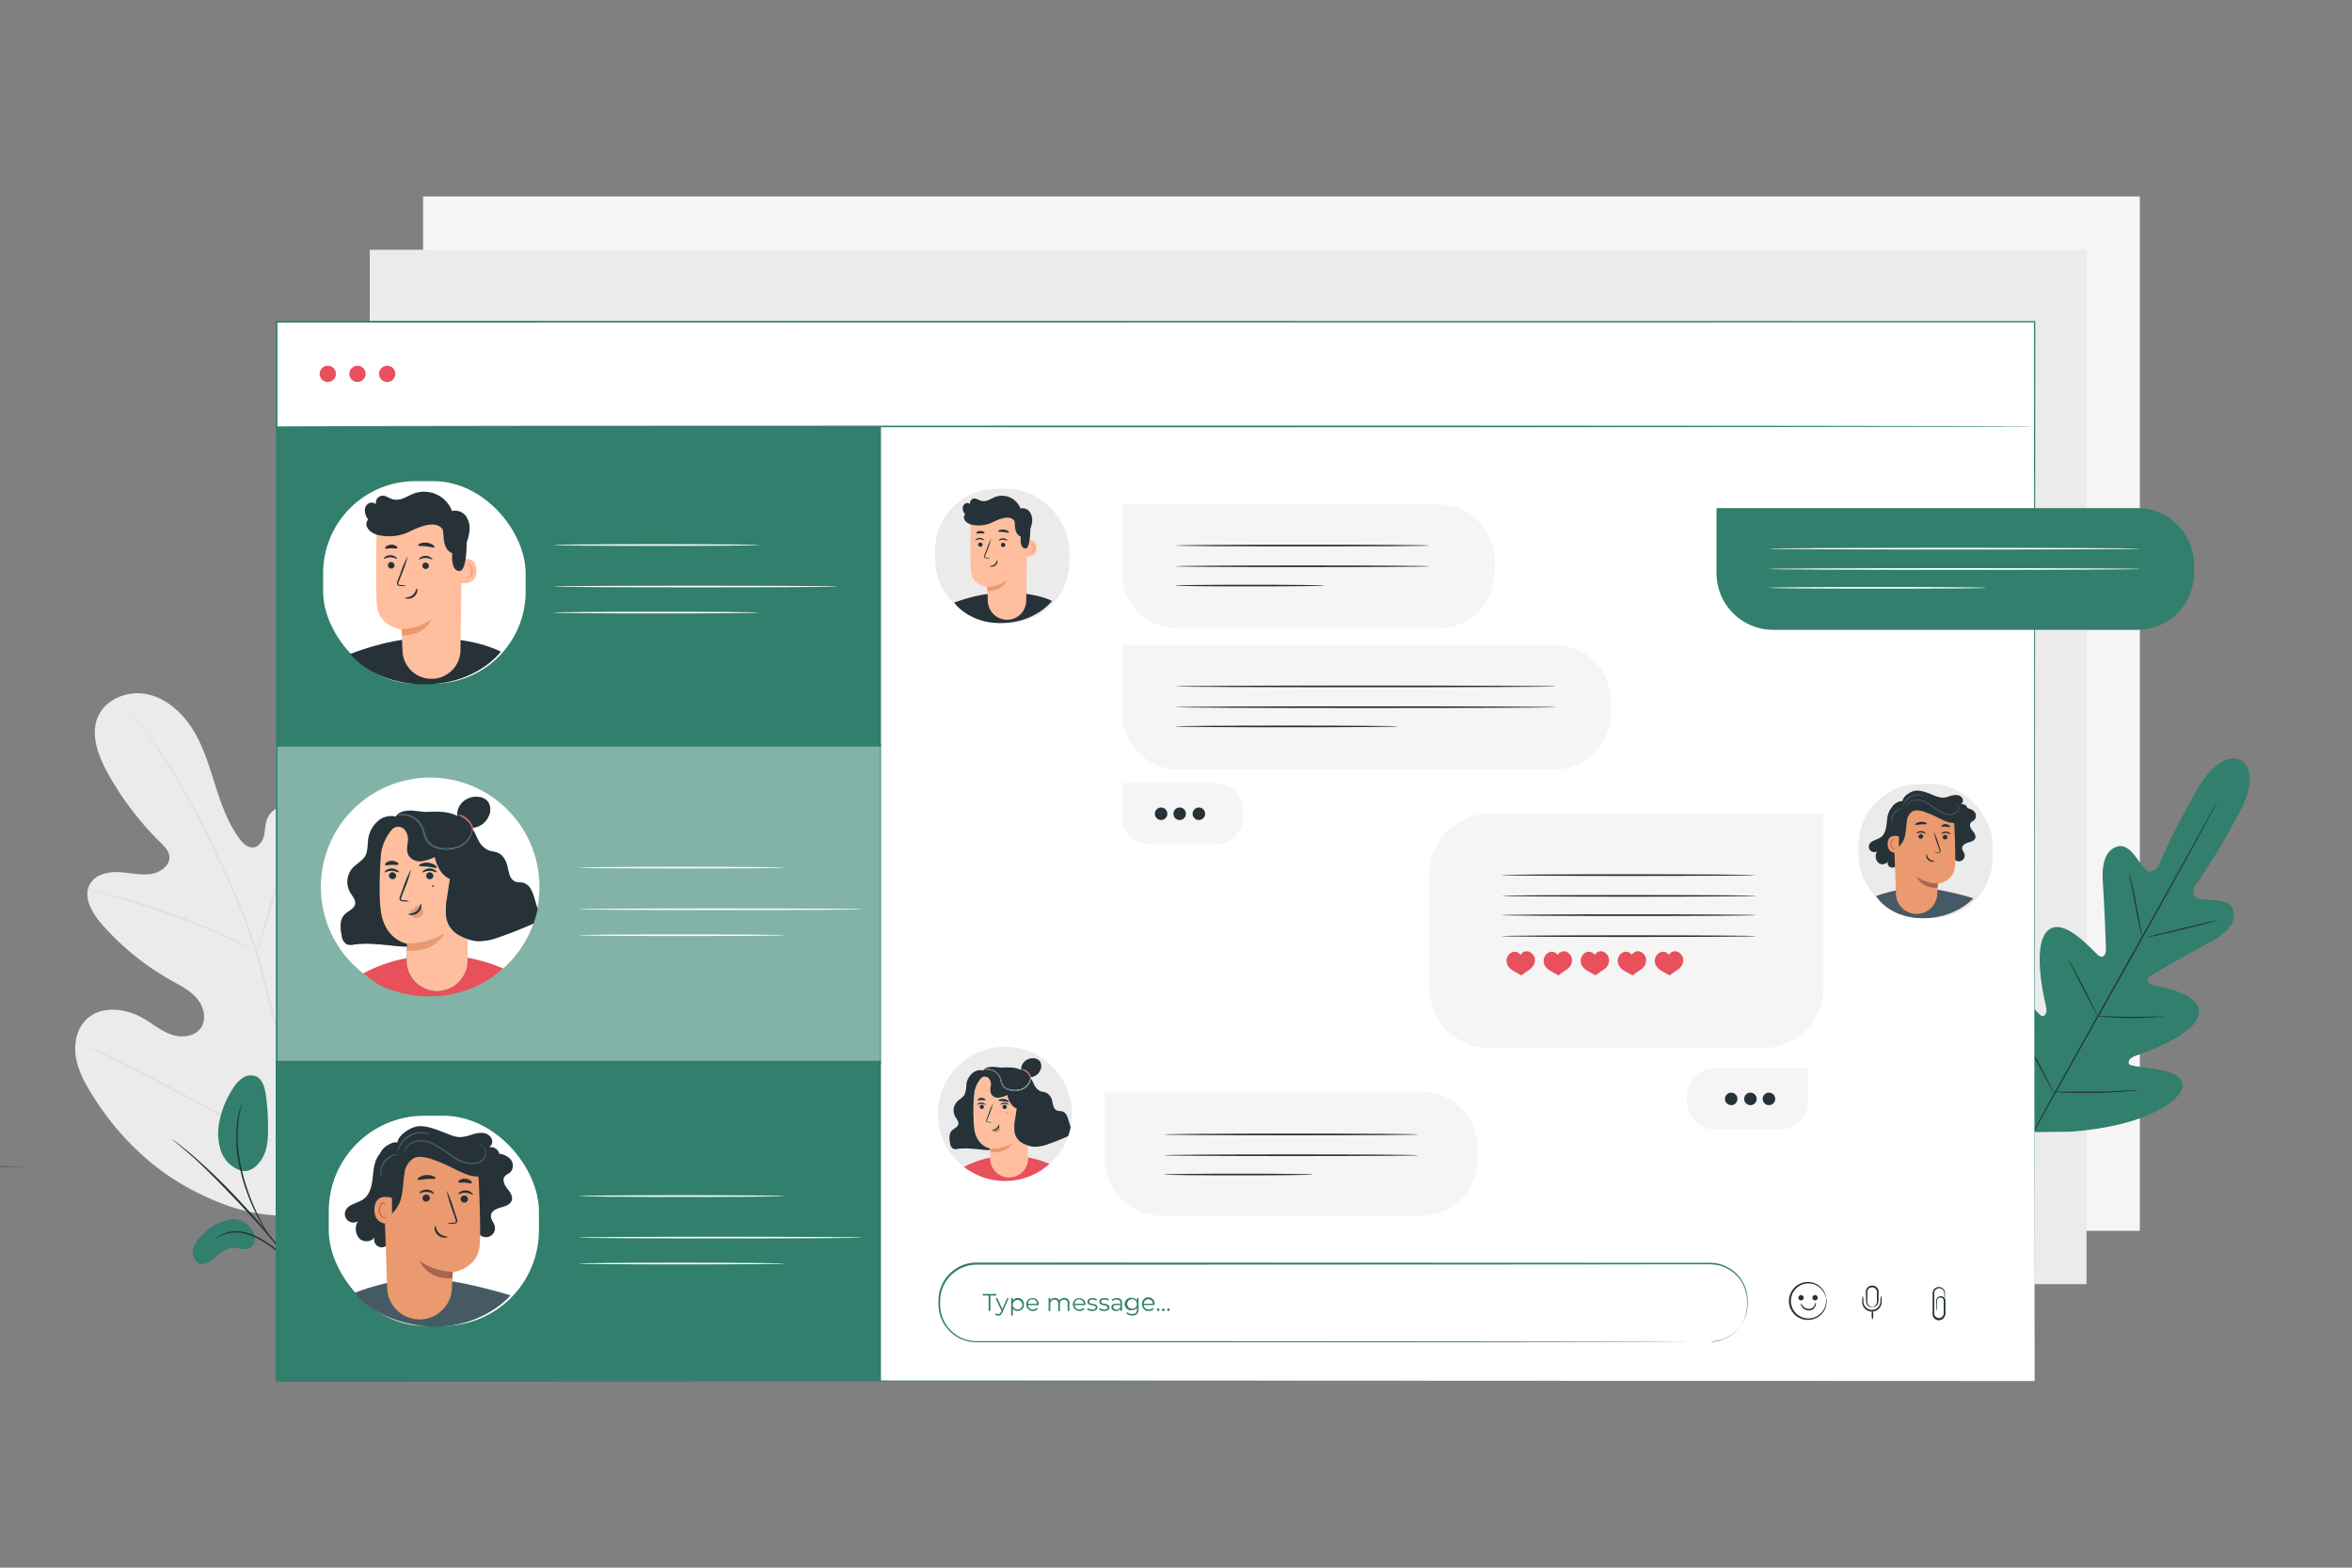 <svg xmlns="http://www.w3.org/2000/svg" viewBox="0 0 750 500"><rect x="0" y="0" width="750" height="500" fill="#808080" stroke="none"/><defs><style>.cls-1{fill:#317f6c;}.cls-2{fill:#263238;}.cls-3{fill:#ebebeb;}.cls-4{fill:#e0e0e0;}.cls-5{fill:#f5f5f5;}.cls-6{fill:#fff;}.cls-7{fill:#e8505b;}.cls-8{opacity:0.4;}.cls-9{fill:#ffbe9d;}.cls-10{fill:#eb996e;}.cls-11{fill:#455a64;}.cls-12{fill:#aa6550;}.cls-13{fill:#fafafa;}</style></defs><g id="Plants"><path class="cls-1" d="M70.61,373.48c.11,3.36-3.43,4.87-5.82,4.57s-4.44-1.8-6.37-3.25c-4.4-3.32-9-6.84-11.3-11.84a9,9,0,0,1-1-4.78,4.72,4.72,0,0,1,2.68-3.87c1.81-.74,3.86,0,5.59.93a38.8,38.8,0,0,1,13,11c1.61,2.13,3,4.57,3.17,7.24"/></g><g id="Work_chat" data-name="Work chat"><path class="cls-2" d="M9.27,372.08c0,.14-149.54.26-334,.26s-334-.12-334-.26,149.51-.26,334-.26S9.27,371.93,9.27,372.08Z"/></g><g id="Character_1" data-name="Character 1"><path class="cls-3" d="M100.47,386.86c25-11.67,34.83-39.44,38.27-65.31.57-4.32,1.81-8.77.37-12.88s-5.83-7.5-10-6.34c-3.49,1-5.52,4.43-7.84,7.2a25.64,25.64,0,0,1-11.82,7.91c-3,1-6.58,1.25-9.07-.7-3.41-2.67-3-7.86-2.25-12.13q2.09-11.92,4.16-23.85c.75-4.26,1.49-8.62.83-12.9s-3-8.54-6.94-10.37-9.41-.33-11,3.7c-.65,1.68-.6,3.55-1,5.3s-1.59,3.57-3.38,3.78-3.34-1.29-4.42-2.75c-3.74-5.06-5.84-11.12-7.75-17.12s-3.7-12.11-7-17.49-8.25-10-14.39-11.43-13.37,1.28-15.95,7,0,12.46,3,18a97.53,97.53,0,0,0,16.93,22.28c1.21,1.19,2.51,2.47,2.77,4.14.46,3-2.75,5.37-5.75,5.83-3.41.52-6.85-.4-10.29-.57s-7.34.69-9.15,3.62c-2.5,4.07.43,9.26,3.56,12.87a84.15,84.15,0,0,0,22.15,18c3,1.69,6.17,3.26,8.37,5.89s3.1,6.74,1.05,9.48-6.2,3.05-9.44,1.89-5.91-3.46-8.89-5.17c-5.58-3.21-13.32-4.09-18,.34-3.06,2.92-4.06,7.52-3.46,11.71s2.59,8,4.79,11.65c7.68,12.63,18.39,23.56,31.39,30.58s25.57,10.45,40.11,7.79"/><path class="cls-4" d="M96.38,369.62a384.71,384.71,0,0,0-8.48-43.76l-2.82-11.37c-.93-3.73-1.85-7.42-3-11a194.55,194.55,0,0,0-7.68-20.09c-2.76-6.28-5.6-12.14-8.31-17.6s-5.33-10.49-7.93-15a156.23,156.23,0,0,0-13.79-20.29c-1.82-2.26-3.28-4-4.28-5.12-.49-.55-.88-1-1.15-1.3s-.41-.42-.41-.42.11.16.36.47l1.1,1.34c1,1.17,2.4,2.91,4.18,5.19a163.73,163.73,0,0,1,13.59,20.36c2.56,4.5,5.16,9.54,7.85,15s5.5,11.33,8.24,17.6a198.61,198.61,0,0,1,7.62,20c1.12,3.55,2,7.22,3,10.95L87.27,326a391.63,391.63,0,0,1,8.51,43.69"/><path class="cls-4" d="M82,303.42a10.36,10.36,0,0,0,.7-1.76c.41-1.14,1-2.82,1.62-4.9,1.31-4.15,2.94-9.94,4.71-16.34s3.5-12.15,4.9-16.26c.69-2.06,1.27-3.72,1.69-4.86a9,9,0,0,0,.58-1.81,11.31,11.31,0,0,0-.81,1.71c-.5,1.12-1.15,2.76-1.9,4.8-1.51,4.09-3.31,9.84-5.09,16.25S85,292.33,83.83,296.63l-1.43,4.95A9.84,9.84,0,0,0,82,303.42Z"/><path class="cls-4" d="M28,283.85a1.74,1.74,0,0,0,.56.19l1.62.42c1.41.35,3.45.86,5.95,1.57,5,1.38,11.86,3.54,19.31,6.26s14.08,5.49,18.82,7.63c2.37,1.06,4.27,2,5.59,2.58l1.51.71a1.88,1.88,0,0,0,.56.21,2,2,0,0,0-.49-.32L80,302.28c-1.28-.69-3.15-1.67-5.51-2.78-4.69-2.25-11.32-5.09-18.78-7.82a203.52,203.52,0,0,0-19.42-6.09c-2.52-.66-4.58-1.1-6-1.38l-1.65-.3A2.16,2.16,0,0,0,28,283.85Z"/><path class="cls-4" d="M95.94,368.49a3.74,3.74,0,0,0,.48-.62L97.69,366c1.1-1.6,2.64-4,4.5-6.87,3.73-5.85,8.63-14.08,13.92-23.24s10.13-17.41,13.75-23.32l4.32-7,1.17-1.9a3.58,3.58,0,0,0,.37-.69,4.79,4.79,0,0,0-.48.61L134,305.5c-1.1,1.59-2.64,3.94-4.5,6.87-3.73,5.84-8.63,14.08-13.92,23.24S105.42,353,101.8,358.92l-4.32,7-1.17,1.9A3.58,3.58,0,0,0,95.94,368.49Z"/><path class="cls-4" d="M26,332.61a3.58,3.58,0,0,0,.69.4l2,1.06,7.5,3.84c6.33,3.24,15,7.83,24.61,12.93s18.32,9.62,24.71,12.76c3.2,1.58,5.79,2.82,7.6,3.65l2.09.95a3.67,3.67,0,0,0,.75.29,3.88,3.88,0,0,0-.69-.41l-2-1.06-7.5-3.83c-6.33-3.25-15-7.84-24.61-12.93s-18.32-9.63-24.71-12.77c-3.2-1.57-5.79-2.82-7.6-3.65l-2.09-.94A3.67,3.67,0,0,0,26,332.61Z"/><rect class="cls-5" x="134.91" y="62.66" width="547.44" height="329.9"/><rect class="cls-3" x="117.91" y="79.66" width="547.44" height="329.9"/><path class="cls-1" d="M73.2,388.94a16.63,16.63,0,0,0-9,5.21,8.56,8.56,0,0,0-2.72,4.9c-.17,1.89,1.12,4,3,4.11a4.92,4.92,0,0,0,3.07-1.28c2.17-1.67,4.31-3.88,7-3.88,1.56,0,3.16.76,4.63.23a3.53,3.53,0,0,0,2.07-3.71A6,6,0,0,0,79,390.7,6.82,6.82,0,0,0,73.2,388.94Z"/><path class="cls-1" d="M77.2,373.46A10,10,0,0,1,70.43,367a17.78,17.78,0,0,1-.39-9.6A29.31,29.31,0,0,1,74.38,347a10.39,10.39,0,0,1,3.06-3.23,4.6,4.6,0,0,1,4.29-.44c2,.95,2.64,3.45,3,5.64a74.42,74.42,0,0,1,.74,11.65c0,3.14-.34,6.42-2,9.07s-4.18,4.38-6.64,3.69"/><path class="cls-2" d="M95.62,406.55a5.22,5.22,0,0,1-.89-.89l-2.31-2.53a47.65,47.65,0,0,0-3.62-3.53,37.51,37.51,0,0,0-5-3.63,21.82,21.82,0,0,0-5.61-2.46,11.18,11.18,0,0,0-5-.24,10.43,10.43,0,0,0-3.17,1.13,5.81,5.81,0,0,1-1.1.6,5.91,5.91,0,0,1,1-.78,9.86,9.86,0,0,1,3.2-1.31,11.24,11.24,0,0,1,5.13.14,21.41,21.41,0,0,1,5.77,2.48,36.07,36.07,0,0,1,5.05,3.71,44.12,44.12,0,0,1,3.57,3.65c1,1.09,1.69,2,2.19,2.64A5.55,5.55,0,0,1,95.62,406.55Z"/><path class="cls-2" d="M93.86,404.6s-.15-.14-.38-.44l-1-1.33c-.86-1.15-2.11-2.82-3.72-4.83-3.19-4-6.86-8.19-12.23-13.91-5.06-5.38-11.05-11.55-15.3-15.3-1-.86-1.84-1.62-2.62-2.27s-1.45-1.24-2-1.69l-1.28-1.05c-.29-.25-.43-.38-.42-.4a3.08,3.08,0,0,1,.49.32l1.33,1c.59.42,1.28,1,2.07,1.62s1.7,1.37,2.68,2.22a187.22,187.22,0,0,1,14.49,14c5.38,5.73,10,11.19,13.09,15.29,1.57,2,2.78,3.74,3.59,4.93.38.56.68,1,.92,1.39A3.27,3.27,0,0,1,93.86,404.6Z"/><path class="cls-2" d="M85.58,393.65a13.37,13.37,0,0,1-1-1.4c-.61-.92-1.46-2.3-2.39-4.06a64.32,64.32,0,0,1-2.89-6.38,57.71,57.71,0,0,1-2.57-8.19,43.13,43.13,0,0,1-1.14-15.49,20.46,20.46,0,0,1,.48-2.65c.09-.39.15-.75.24-1.08s.21-.61.3-.88a12.25,12.25,0,0,1,.6-1.62,54.3,54.3,0,0,0-1.26,6.28A45.36,45.36,0,0,0,77.2,373.5a63.36,63.36,0,0,0,2.52,8.13A68.88,68.88,0,0,0,82.49,388c.88,1.77,1.67,3.17,2.23,4.13A9.58,9.58,0,0,1,85.58,393.65Z"/><path class="cls-1" d="M714.53,242.53s-6.15-4.47-14.54,10.35-11.7,23.43-11.7,23.43-2.18,3.08-4.27.91-4.82-8.19-8.57-7.29c-3.9.93-5.35,5.16-4.9,11.5s1,20.26,1,21.52-.75,3-2.41,1.77-11-12.66-16.17-7.89-1,22.22-.56,24.14,0,2.7-.9,3.13-3.71-3.7-6.51-6.83S638.4,311,635.66,314s-4.13,15.89,7.25,37.43l5.92,9.64,11.37-.13c24.29-1.76,34.49-9.78,35.58-13.69s-3.58-5.47-7.72-6.18-9.12-.89-9.25-1.89.34-1.78,2.18-2.44,18.86-6.36,20.18-13.25-13.32-8.8-15.26-9.54-.85-2.36.22-3,13.16-7.6,18.77-10.57,8.44-6.45,7.17-10.24-7.78-2.79-10.73-3.41-1.49-4.1-1.49-4.1,5.55-7.37,13.67-22.34.88-17.85.88-17.85"/><path class="cls-2" d="M707,255.79a3,3,0,0,1-.15.32q-.18.33-.48.93l-1.89,3.55c-1.65,3.09-4.06,7.54-7.07,13-6,11-14.42,26.05-23.78,42.67S655.81,348,649.74,358.91c-3,5.46-5.46,9.88-7.17,12.95-.84,1.52-1.49,2.7-2,3.52l-.51.91c-.12.21-.19.31-.19.31a3,3,0,0,1,.15-.32l.48-.93,1.89-3.56c1.65-3.08,4.06-7.53,7.07-13,6-11,14.42-26,23.78-42.68s17.81-31.69,23.88-42.62c3-5.46,5.46-9.88,7.17-13,.84-1.51,1.49-2.7,1.95-3.52l.52-.91C706.92,255.89,707,255.79,707,255.79Z"/><path class="cls-2" d="M678.92,278.5a2.9,2.9,0,0,1,.26.78c.14.5.33,1.24.55,2.16.43,1.83,1,4.37,1.51,7.18s1,5.28,1.34,7.22c.17.85.31,1.58.42,2.18a3.85,3.85,0,0,1,.12.81,3.09,3.09,0,0,1-.27-.78c-.14-.5-.32-1.24-.53-2.16-.42-1.83-.92-4.38-1.46-7.2s-1-5.26-1.4-7.2c-.16-.85-.31-1.58-.42-2.18A3.85,3.85,0,0,1,678.92,278.5Z"/><path class="cls-2" d="M684.15,299.08c0-.11,5.16-1.44,11.59-3s11.66-2.72,11.68-2.61-5.16,1.44-11.59,3S684.17,299.18,684.15,299.08Z"/><path class="cls-2" d="M668.62,324a4,4,0,0,1,.84,0l2.27.11c1.91.08,4.56.19,7.48.2s5.57,0,7.48-.11l2.27-.07a4,4,0,0,1,.84,0,3.16,3.16,0,0,1-.83.14c-.53,0-1.31.13-2.26.19-1.92.14-4.57.25-7.5.23s-5.59-.17-7.5-.32c-1-.08-1.73-.16-2.26-.23A3.16,3.16,0,0,1,668.62,324Z"/><path class="cls-2" d="M659.8,306.39a2.68,2.68,0,0,1,.43.65c.24.43.59,1.06,1,1.84.85,1.55,2,3.72,3.24,6.12s2.35,4.58,3.13,6.17c.4.8.71,1.44.92,1.89a2.81,2.81,0,0,1,.28.72,3.39,3.39,0,0,1-.42-.65c-.25-.43-.59-1.06-1-1.83-.84-1.56-2-3.73-3.23-6.13s-2.35-4.58-3.14-6.17c-.39-.79-.7-1.44-.91-1.89A3.18,3.18,0,0,1,659.8,306.39Z"/><path class="cls-2" d="M643.31,326.62a5.63,5.63,0,0,1,.53.84c.35.62.79,1.4,1.31,2.34,1.1,2,2.59,4.76,4.21,7.82s3.07,5.84,4.11,7.86c.48,1,.89,1.77,1.2,2.41a5.33,5.33,0,0,1,.4.9,4.58,4.58,0,0,1-.53-.83l-1.31-2.35c-1.1-2-2.59-4.75-4.21-7.81s-3.07-5.85-4.11-7.87l-1.2-2.4A5.17,5.17,0,0,1,643.31,326.62Z"/><path class="cls-2" d="M654.94,348.19a5.21,5.21,0,0,1,1.06,0l2.88,0c2.43,0,5.79,0,9.49,0s7.07-.23,9.5-.36l2.87-.15a6.62,6.62,0,0,1,1.06,0,5.48,5.48,0,0,1-1,.16c-.67.08-1.65.17-2.87.27-2.42.2-5.78.4-9.5.47s-7.08,0-9.51-.07c-1.22-.05-2.2-.1-2.88-.15A7,7,0,0,1,654.94,348.19Z"/><rect class="cls-6" x="88.17" y="102.61" width="560.63" height="337.85"/><circle class="cls-7" cx="104.53" cy="119.24" r="2.6"/><circle class="cls-7" cx="113.99" cy="119.24" r="2.6"/><circle class="cls-7" cx="123.46" cy="119.24" r="2.6"/><rect class="cls-1" x="88.17" y="237.27" width="192.75" height="102.11"/><g class="cls-8"><rect class="cls-6" x="87.91" y="237.02" width="192.75" height="102.11"/></g><path class="cls-1" d="M649.89,136c0,.15-125.71.28-280.75.28S88.37,136.16,88.37,136s125.68-.27,280.77-.27S649.89,135.86,649.89,136Z"/><path class="cls-1" d="M545.33,428l.36,0c.23,0,.58,0,1-.09a12.05,12.05,0,0,0,3.91-1.2,11.75,11.75,0,0,0,4.82-4.49,11.9,11.9,0,0,0,1.49-4,17.55,17.55,0,0,0,.07-4.82,12.18,12.18,0,0,0-1.91-5,12,12,0,0,0-4.43-3.88,11.53,11.53,0,0,0-3-1.05,16.24,16.24,0,0,0-3.3-.24H537.3l-33.26.05-192.6.08a11.64,11.64,0,0,0-6.49,2,11.62,11.62,0,0,0-5.1,8.48,24.26,24.26,0,0,0,0,3.41,12.56,12.56,0,0,0,.81,3.26,12,12,0,0,0,1.7,2.89,11.68,11.68,0,0,0,5.42,3.76c2.1.76,4.38.58,6.64.6h13.41l51.14,0,86.59.06,58.38.08,15.87.06,4.13,0,1.4,0-1.4,0-4.13,0-15.87.05-58.38.09-86.59,0-51.14,0H314.41c-1.14,0-2.25,0-3.4,0a12.06,12.06,0,0,1-9.08-4.54,12,12,0,0,1-2.63-6.44,25.7,25.7,0,0,1,0-3.51,12.09,12.09,0,0,1,2.71-6.49,13,13,0,0,1,2.64-2.39,12,12,0,0,1,6.79-2.06l192.6.08,33.26,0h7.09a17.06,17.06,0,0,1,3.36.25,12.83,12.83,0,0,1,3,1.08,12,12,0,0,1,6.43,9.1,17.62,17.62,0,0,1-.1,4.89,12,12,0,0,1-6.44,8.51,11.83,11.83,0,0,1-4,1.16A12.41,12.41,0,0,1,545.33,428Z"/><path class="cls-1" d="M315.24,413.19h-1.9v-.49h4.37v.49h-1.9v4.91h-.57Z"/><path class="cls-1" d="M321.65,414l-2,4.55c-.34.79-.77,1.05-1.35,1.05a1.43,1.43,0,0,1-1-.37l.26-.41a1,1,0,0,0,.74.31c.36,0,.61-.17.84-.68l.18-.4-1.82-4h.57l1.53,3.45,1.53-3.45Z"/><path class="cls-1" d="M326.53,416.07a2,2,0,0,1-2,2.07,1.77,1.77,0,0,1-1.54-.8v2.26h-.55V414H323v.8a1.75,1.75,0,0,1,1.56-.83A2,2,0,0,1,326.53,416.07Zm-.54,0a1.52,1.52,0,1,0-1.52,1.58A1.5,1.5,0,0,0,326,416.07Z"/><path class="cls-1" d="M331.19,416.24h-3.4a1.5,1.5,0,0,0,1.6,1.41,1.58,1.58,0,0,0,1.24-.53l.31.36a2.15,2.15,0,0,1-3.7-1.41,2,2,0,0,1,2-2.06,1.93,1.93,0,0,1,2,2.06Zm-3.4-.41h2.88a1.44,1.44,0,0,0-2.88,0Z"/><path class="cls-1" d="M341,415.75v2.35h-.55v-2.3c0-.86-.43-1.3-1.16-1.3A1.3,1.3,0,0,0,338,416v2.13h-.55v-2.3c0-.86-.43-1.3-1.17-1.3a1.31,1.31,0,0,0-1.36,1.47v2.13h-.55V414h.53v.74a1.65,1.65,0,0,1,1.49-.77,1.46,1.46,0,0,1,1.44.86,1.76,1.76,0,0,1,1.61-.86A1.53,1.53,0,0,1,341,415.75Z"/><path class="cls-1" d="M346.07,416.24h-3.4a1.5,1.5,0,0,0,1.6,1.41,1.58,1.58,0,0,0,1.24-.53l.31.36a2.15,2.15,0,0,1-3.7-1.41,2,2,0,0,1,2-2.06,1.93,1.93,0,0,1,2,2.06Zm-3.4-.41h2.88a1.44,1.44,0,0,0-2.88,0Z"/><path class="cls-1" d="M346.63,417.64l.24-.43a2.52,2.52,0,0,0,1.45.45c.77,0,1.09-.26,1.09-.66,0-1.06-2.64-.23-2.64-1.83,0-.67.58-1.16,1.61-1.16a2.8,2.8,0,0,1,1.44.38l-.24.44a2.08,2.08,0,0,0-1.2-.35c-.73,0-1.06.29-1.06.67,0,1.1,2.63.27,2.63,1.83,0,.7-.61,1.16-1.67,1.16A2.74,2.74,0,0,1,346.63,417.64Z"/><path class="cls-1" d="M350.4,417.64l.25-.43a2.47,2.47,0,0,0,1.44.45c.77,0,1.09-.26,1.09-.66,0-1.06-2.63-.23-2.63-1.83,0-.67.57-1.16,1.6-1.16a2.77,2.77,0,0,1,1.44.38l-.24.44a2.08,2.08,0,0,0-1.2-.35c-.73,0-1,.29-1,.67,0,1.1,2.63.27,2.63,1.83,0,.7-.62,1.16-1.68,1.16A2.74,2.74,0,0,1,350.4,417.64Z"/><path class="cls-1" d="M357.8,415.58v2.52h-.52v-.63a1.53,1.53,0,0,1-1.4.67c-.92,0-1.48-.48-1.48-1.18s.4-1.15,1.56-1.15h1.29v-.25c0-.69-.39-1.07-1.15-1.07a2,2,0,0,0-1.35.48l-.25-.41a2.59,2.59,0,0,1,1.66-.55A1.44,1.44,0,0,1,357.8,415.58Zm-.55,1.3v-.66H356c-.79,0-1,.31-1,.72s.37.77,1,.77A1.3,1.3,0,0,0,357.25,416.88Z"/><path class="cls-1" d="M363.06,414v3.57a1.79,1.79,0,0,1-2,2,2.85,2.85,0,0,1-1.89-.63l.28-.42a2.39,2.39,0,0,0,1.6.56c1,0,1.49-.47,1.49-1.47v-.52a1.81,1.81,0,0,1-1.58.79,2,2,0,1,1,0-3.94,1.85,1.85,0,0,1,1.61.81V414Zm-.53,1.93a1.54,1.54,0,1,0-1.54,1.49A1.45,1.45,0,0,0,362.53,416Z"/><path class="cls-1" d="M368.13,416.24h-3.4a1.51,1.51,0,0,0,1.6,1.41,1.56,1.56,0,0,0,1.24-.53l.31.36a2,2,0,0,1-1.56.66,2,2,0,0,1-2.13-2.07,2,2,0,1,1,3.95,0C368.14,416.12,368.13,416.18,368.13,416.24Zm-3.4-.41h2.88a1.44,1.44,0,0,0-2.88,0Z"/><path class="cls-1" d="M368.9,417.71a.41.41,0,0,1,.41-.41.42.42,0,0,1,.42.41.43.43,0,0,1-.42.43A.42.42,0,0,1,368.9,417.71Z"/><path class="cls-1" d="M370.53,417.71a.42.42,0,0,1,.83,0,.42.42,0,1,1-.83,0Z"/><path class="cls-1" d="M372.17,417.71a.41.41,0,0,1,.41-.41.42.42,0,0,1,.42.41.43.43,0,0,1-.42.43A.42.42,0,0,1,372.17,417.71Z"/><path class="cls-2" d="M582.35,414.11c-.06,0-.12-.51-.49-1.34A5.78,5.78,0,0,0,579.3,410a5.58,5.58,0,1,0,1.32,8.85,5.81,5.81,0,0,0,1.65-3.36c.11-.9,0-1.42.08-1.42s0,.12.09.36a4.31,4.31,0,0,1,0,1.08,5.78,5.78,0,0,1-1.59,3.61,6,6,0,0,1-5.5,1.75,6,6,0,0,1-4.17-8.79,5.86,5.86,0,0,1,2.49-2.49,6,6,0,0,1,5.78.07,5.8,5.8,0,0,1,2.57,3,5,5,0,0,1,.27,1C582.36,414,582.37,414.11,582.35,414.11Z"/><path class="cls-2" d="M575.16,413.91a.85.85,0,1,1-.85-.85A.85.85,0,0,1,575.16,413.91Z"/><path class="cls-2" d="M579.63,413.91a.85.85,0,1,1-.85-.85A.85.85,0,0,1,579.63,413.91Z"/><path class="cls-2" d="M579,415.43c.07,0,.14.42-.08,1.07a2.33,2.33,0,0,1-.7,1,2.31,2.31,0,0,1-1.43.46,2.72,2.72,0,0,1-2.25-1.27c-.36-.58-.38-1-.32-1s.24.34.63.78a2.62,2.62,0,0,0,1.95,1,1.91,1.91,0,0,0,1.76-1.05C578.83,415.82,578.9,415.42,579,415.43Z"/><path class="cls-2" d="M597,416.83s.25,0,.62-.23a1.6,1.6,0,0,0,.88-1.33c0-.84,0-1.75,0-2.72a2,2,0,0,0-.31-1.38,1.49,1.49,0,0,0-1.3-.57,1.45,1.45,0,0,0-1.22.68,1.51,1.51,0,0,0-.21.65c0,.26,0,.52,0,.78,0,1-.06,2,0,2.69a1.61,1.61,0,0,0,1,1.25c.38.15.64.13.64.18s-.24.12-.7,0a1.82,1.82,0,0,1-1.32-1.39c-.09-.84-.06-1.72-.09-2.76,0-.27,0-.51,0-.81a1.83,1.83,0,0,1,.28-.9,2,2,0,0,1,1.67-.95,2,2,0,0,1,1.73.8,1.8,1.8,0,0,1,.36.87,6,6,0,0,1,0,.83c0,1,0,1.94-.07,2.75a1.8,1.8,0,0,1-1.18,1.5C597.24,416.94,597,416.86,597,416.83Z"/><path class="cls-2" d="M599.81,413.19a6.41,6.41,0,0,1,.2,1.91,3.1,3.1,0,0,1-.68,2.08,3.12,3.12,0,0,1-4.84,0,3.1,3.1,0,0,1-.68-2.08,6.41,6.41,0,0,1,.2-1.91,7.14,7.14,0,0,1,.19,1.91,2.77,2.77,0,0,0,.68,1.75,2.68,2.68,0,0,0,4.06,0,2.77,2.77,0,0,0,.68-1.75A7.14,7.14,0,0,1,599.81,413.19Z"/><path class="cls-2" d="M597.08,420.76c-.15,0-.27-.6-.27-1.33s.12-1.33.27-1.33.28.59.28,1.33S597.23,420.76,597.08,420.76Z"/><path class="cls-2" d="M620.14,414.16A4.6,4.6,0,0,1,620,413a2.7,2.7,0,0,0-.23-1.3,1.62,1.62,0,0,0-1.37-.83,1.58,1.58,0,0,0-1.53,1.07,1.78,1.78,0,0,0-.08.53v.64c0,.43,0,.88,0,1.33,0,.92,0,1.88,0,2.87,0,.49,0,1,0,1.51a1.47,1.47,0,0,0,.51,1.18,1.51,1.51,0,0,0,2.27-.32,2.06,2.06,0,0,0,.24-1.26c0-.48,0-.95,0-1.41s0-.9,0-1.33a4.26,4.26,0,0,0-.06-1.17,1.08,1.08,0,0,0-1.57-.52,1.06,1.06,0,0,0-.48.66,4.63,4.63,0,0,0,0,.84c0,.52,0,1,0,1.41a4.69,4.69,0,0,1-.11,1.2,5.85,5.85,0,0,1-.1-1.2c0-.43,0-.89-.05-1.41a5.85,5.85,0,0,1,0-.92,1.47,1.47,0,0,1,.61-.91,1.49,1.49,0,0,1,2.2.69,1.69,1.69,0,0,1,.11.69v.64c0,.43,0,.88,0,1.33s0,.93,0,1.41a2.55,2.55,0,0,1-.31,1.55,2,2,0,0,1-3.78-1.15c0-.51,0-1,0-1.51,0-1,0-1.95,0-2.87,0-.45,0-.9,0-1.33v-.64a2.27,2.27,0,0,1,.12-.69,2,2,0,0,1,2-1.3,1.94,1.94,0,0,1,1.63,1.08,2.77,2.77,0,0,1,.18,1.44A5.23,5.23,0,0,1,620.14,414.16Z"/><rect class="cls-3" x="298.22" y="155.91" width="42.78" height="42.78" rx="19.45"/><path class="cls-2" d="M304.28,192.21a50.6,50.6,0,0,1,13.81-3.14c11.68-.6,17.36,2.6,17.36,2.6S330,199,318.4,198.72C308.57,198.44,304.28,192.21,304.28,192.21Z"/><path class="cls-9" d="M321,197.67h0a6.13,6.13,0,0,1-6-5.87c-.1-2.37-.18-4.54-.18-4.54s-5-.53-5.26-5.45,0-16.25,0-16.25h0a17.12,17.12,0,0,1,17.29,1.32l.75.53-.36,24.23A6.12,6.12,0,0,1,321,197.67Z"/><path class="cls-10" d="M314.79,187.19a11.48,11.48,0,0,0,6.33-2.14s-1.35,3.62-6.28,3.41Z"/><path class="cls-9" d="M327.23,172.54c.09,0,3.33-1.17,3.39,2.2s-3.34,2.73-3.34,2.63S327.23,172.54,327.23,172.54Z"/><path class="cls-10" d="M328.28,176.08s.06,0,.16.08a.59.59,0,0,0,.44,0,1.46,1.46,0,0,0,.65-1.32,1.79,1.79,0,0,0-.18-.84.67.67,0,0,0-.45-.44.29.29,0,0,0-.34.17c0,.09,0,.16,0,.17s-.07-.06,0-.2a.37.37,0,0,1,.13-.21.45.45,0,0,1,.33-.09.83.83,0,0,1,.62.51,2,2,0,0,1,.22.93,1.52,1.52,0,0,1-.84,1.47.59.59,0,0,1-.53-.08C328.29,176.16,328.27,176.09,328.28,176.08Z"/><path class="cls-2" d="M311.9,173.67a.71.71,0,0,0,.68.71.68.68,0,0,0,.73-.63.71.71,0,0,0-.68-.71A.67.67,0,0,0,311.9,173.67Z"/><path class="cls-2" d="M311.05,172.29c.08.09.62-.3,1.37-.3s1.31.38,1.4.29-.05-.21-.29-.38a1.93,1.93,0,0,0-1.12-.35,1.91,1.91,0,0,0-1.1.36C311.08,172.09,311,172.25,311.05,172.29Z"/><path class="cls-2" d="M319.17,173.76a.71.71,0,0,0,.68.71.67.67,0,0,0,.72-.64.7.7,0,0,0-.67-.71A.68.68,0,0,0,319.17,173.76Z"/><path class="cls-2" d="M318.49,172.43c.08.1.62-.3,1.37-.3s1.32.38,1.4.29-.05-.21-.29-.38a1.93,1.93,0,0,0-1.12-.35,1.85,1.85,0,0,0-1.09.36C318.52,172.23,318.44,172.39,318.49,172.43Z"/><path class="cls-2" d="M315.74,178.05a4.41,4.41,0,0,0-1.23-.22c-.19,0-.38-.06-.41-.19a1.1,1.1,0,0,1,.13-.58l.57-1.47a25.39,25.39,0,0,0,1.29-3.85,24.21,24.21,0,0,0-1.59,3.74c-.2.52-.38,1-.55,1.48a1.08,1.08,0,0,0-.1.76.47.47,0,0,0,.32.28,1.39,1.39,0,0,0,.32.05A5.14,5.14,0,0,0,315.74,178.05Z"/><path class="cls-2" d="M318,178.57c-.13,0-.13.82-.83,1.4s-1.58.49-1.58.61.19.16.56.17a2.1,2.1,0,0,0,1.32-.46,1.76,1.76,0,0,0,.64-1.18C318.12,178.77,318,178.57,318,178.57Z"/><path class="cls-2" d="M318.29,169.47c.08.2.83.11,1.72.21s1.61.35,1.72.17-.07-.28-.36-.48a2.82,2.82,0,0,0-1.28-.45,2.85,2.85,0,0,0-1.34.16C318.42,169.21,318.26,169.37,318.29,169.47Z"/><path class="cls-2" d="M311.32,170.1c.14.17.66,0,1.29,0s1.15.11,1.28-.07,0-.26-.27-.42a1.87,1.87,0,0,0-2.06.06C311.34,169.84,311.27,170,311.32,170.1Z"/><path class="cls-2" d="M307,162.31a1.8,1.8,0,0,1,.67-1.63,1.29,1.29,0,0,1,1.67.13,1.51,1.51,0,0,1,1.29-1.83c.81,0,1.49.56,2.27.77a3.66,3.66,0,0,0,2.3-.26c.73-.3,1.41-.7,2.15-1a6.29,6.29,0,0,1,8.05,3.7,2.8,2.8,0,0,1,3,1.12,4.61,4.61,0,0,1,.7,3.23,10.54,10.54,0,0,1-.56,2.21V169c-.05,2.71-.36,5.89-1.51,5.91-2,0-1.53-3.77-1.53-3.77-2.48-1-1.56-4.66-2.17-5.22s-1.91-1.86-7.09.78a9.93,9.93,0,0,1-6.14.66l-.13,0h-.07a5,5,0,0,1-1.33-.57,2.61,2.61,0,0,1-1.09-1.21,1.44,1.44,0,0,1,.28-1.55A3.09,3.09,0,0,1,307,162.31Z"/><path class="cls-5" d="M366.72,249.73h20.73a8.92,8.92,0,0,1,8.92,8.92v10.7a0,0,0,0,1,0,0H366.72a8.92,8.92,0,0,1-8.92-8.92v-1.78A8.92,8.92,0,0,1,366.72,249.73Z" transform="translate(754.18 519.08) rotate(180)"/><circle class="cls-2" cx="382.29" cy="259.54" r="2"/><circle class="cls-2" cx="376.17" cy="259.54" r="2"/><circle class="cls-2" cx="370.25" cy="259.54" r="2"/><path class="cls-5" d="M357.8,160.89H458.62a18,18,0,0,1,18,18v3.59a18,18,0,0,1-18,18H375.77a18,18,0,0,1-18-18V160.89A0,0,0,0,1,357.8,160.89Z"/><path class="cls-2" d="M455.91,174c0,.15-18.16.27-40.56.27s-40.57-.12-40.57-.27,18.16-.28,40.57-.28S455.91,173.84,455.91,174Z"/><path class="cls-2" d="M455.91,180.61c0,.15-18.16.27-40.56.27s-40.57-.12-40.57-.27,18.16-.27,40.57-.27S455.91,180.46,455.91,180.61Z"/><path class="cls-2" d="M422.24,186.76c0,.15-10.62.27-23.73.27s-23.73-.12-23.73-.27,10.62-.27,23.73-.27S422.24,186.61,422.24,186.76Z"/><path class="cls-5" d="M357.8,205.65H495.64a18.08,18.08,0,0,1,18.08,18.08v3.61a18.08,18.08,0,0,1-18.08,18.08H375.88a18.08,18.08,0,0,1-18.08-18.08V205.65A0,0,0,0,1,357.8,205.65Z"/><path class="cls-2" d="M496.27,218.92c0,.15-27.2.27-60.74.27s-60.75-.12-60.75-.27,27.19-.28,60.75-.28S496.27,218.77,496.27,218.92Z"/><path class="cls-2" d="M496.27,225.54c0,.15-27.2.28-60.74.28s-60.75-.13-60.75-.28,27.19-.27,60.75-.27S496.27,225.39,496.27,225.54Z"/><path class="cls-2" d="M445.86,231.69c0,.15-15.92.28-35.54.28s-35.54-.13-35.54-.28,15.91-.27,35.54-.27S445.86,231.54,445.86,231.69Z"/><path class="cls-5" d="M546.88,340.67h29.65a0,0,0,0,1,0,0v10.7a8.92,8.92,0,0,1-8.92,8.92H546.88a8.92,8.92,0,0,1-8.92-8.92v-1.78A8.92,8.92,0,0,1,546.88,340.67Z"/><circle class="cls-2" cx="552.04" cy="350.48" r="2"/><circle class="cls-2" cx="558.17" cy="350.48" r="2"/><circle class="cls-2" cx="564.08" cy="350.48" r="2"/><rect class="cls-3" x="592.67" y="250.04" width="42.78" height="42.78" rx="19.45"/><path class="cls-11" d="M598.23,285.81a43.75,43.75,0,0,1,13.52-2.65c6.79,0,17.51,3.32,17.51,3.32s-6,7-17.51,6.33C601.94,292.22,598.23,285.81,598.23,285.81Z"/><path class="cls-2" d="M603.84,257.17c-1.59.93-2,3-2.16,4.86s-.44,3.92-1.94,5c-1.23.89-3.19,1-3.7,2.44a1.73,1.73,0,0,0,2.52,2.07,3,3,0,0,0,.26,3.49,2,2,0,0,0,3.18-.36,1.52,1.52,0,1,0,2.84,1.09"/><path class="cls-2" d="M622.87,273.25a1.83,1.83,0,1,0,3.58-.76c-.19-.75-.84-1.38-.77-2.15s1.13-1.4,2-1.64,2-.58,2.22-1.47-.41-1.69-1-2.4-1-1.74-.47-2.45c.28-.36.76-.51,1.1-.81a2,2,0,0,0,0-2.75,3.72,3.72,0,0,0-2.77-1.06,28.18,28.18,0,0,0-3,.34,12.19,12.19,0,0,1-9.29-3"/><path class="cls-10" d="M603.85,264.33l.71,20.78a6.6,6.6,0,0,0,6.86,6.37h0a6.6,6.6,0,0,0,6.32-6.28c.09-1.82.16-3.33.16-3.33s5.26-.61,5.53-5.84c.13-2.53,0-7.75-.21-12.48a9.76,9.76,0,0,0-9.37-9.34l-.5,0A9.69,9.69,0,0,0,603.85,264.33Z"/><path class="cls-12" d="M617.91,281.79a12.21,12.21,0,0,1-6.75-2.2s1.47,3.82,6.71,3.56Z"/><path class="cls-2" d="M621,267a.74.74,0,0,1-.75.72.71.71,0,0,1-.75-.7.76.76,0,0,1,.75-.73A.72.72,0,0,1,621,267Z"/><path class="cls-2" d="M622,266.07c-.1.1-.64-.35-1.45-.38s-1.41.35-1.49.25.06-.22.32-.39a2,2,0,0,1,1.2-.32,1.93,1.93,0,0,1,1.15.42C622,265.85,622,266,622,266.07Z"/><path class="cls-2" d="M613.25,266.78a.74.74,0,0,1-.75.72.71.71,0,0,1-.75-.7.77.77,0,0,1,.75-.73A.72.72,0,0,1,613.25,266.78Z"/><path class="cls-2" d="M614.08,265.91c-.1.09-.65-.35-1.45-.38s-1.41.35-1.49.25.06-.22.32-.39a2,2,0,0,1,1.2-.32,1.93,1.93,0,0,1,1.15.42C614.05,265.69,614.13,265.87,614.08,265.91Z"/><path class="cls-2" d="M616.76,272a5.52,5.52,0,0,1,1.32-.19c.21,0,.4,0,.44-.18a1,1,0,0,0-.11-.61c-.18-.51-.36-1-.55-1.59a27.58,27.58,0,0,1-1.2-4.15,26.69,26.69,0,0,1,1.53,4c.18.56.36,1.09.52,1.6a1.21,1.21,0,0,1,.08.81.51.51,0,0,1-.35.28,1.17,1.17,0,0,1-.35,0A5.85,5.85,0,0,1,616.76,272Z"/><path class="cls-2" d="M614.38,272.45c.13,0,.09.87.82,1.52s1.65.59,1.65.71-.21.16-.6.16a2.15,2.15,0,0,1-1.39-.55,1.85,1.85,0,0,1-.63-1.27C614.21,272.66,614.32,272.44,614.38,272.45Z"/><path class="cls-2" d="M614.41,262.77c-.08.21-.88.08-1.83.15s-1.72.31-1.84.11.09-.3.4-.5a3.23,3.23,0,0,1,2.8-.2C614.28,262.49,614.45,262.66,614.41,262.77Z"/><path class="cls-2" d="M621.79,263.73c-.15.18-.7,0-1.36-.07s-1.24.08-1.36-.12,0-.27.3-.44a2,2,0,0,1,2.19.16C621.78,263.46,621.85,263.65,621.79,263.73Z"/><path class="cls-2" d="M609.76,258.81l0,0a4.11,4.11,0,0,0-1.64,2.6l0,.1c-.26,1.49-.28,3-.56,4.49a6.79,6.79,0,0,1-2,4c-.47.4-1.28.66-1.63.15a1.24,1.24,0,0,1-.16-.69c-.14-3.61-1-6.85-.84-10.62a3.16,3.16,0,0,1,1.42-2.53c.81-.54,1.8-1.08,2.66-.63s1.93,2.13,2.58,2.85"/><path class="cls-10" d="M605.52,266.76c-.09,0-3.55-1.2-3.58,2.38s3.57,2.87,3.58,2.77S605.52,266.76,605.52,266.76Z"/><path class="cls-12" d="M604.44,270.54s-.07,0-.17.09a.62.62,0,0,1-.47,0,1.52,1.52,0,0,1-.7-1.39,1.94,1.94,0,0,1,.18-.89.72.72,0,0,1,.47-.48.32.32,0,0,1,.37.18c0,.1,0,.17,0,.17s.08-.06.05-.2a.36.36,0,0,0-.14-.23.43.43,0,0,0-.34-.09.87.87,0,0,0-.66.55,2.12,2.12,0,0,0-.22,1,1.63,1.63,0,0,0,.9,1.56.67.67,0,0,0,.57-.09C604.43,270.63,604.45,270.55,604.44,270.54Z"/><path class="cls-2" d="M606.81,256.21c-.82-1.46,1.67-3.42,3.46-3.91s4.08.47,5.81,1.12a9.89,9.89,0,0,0,3.35,1,8.22,8.22,0,0,0,2.29-.49,5.74,5.74,0,0,1,2.31-.36,2.14,2.14,0,0,1,1.83,1.26,1.36,1.36,0,0,1-1,1.8,1.76,1.76,0,1,1,.34,3.27c.52-.37,1.28.3,1.19.93a1.84,1.84,0,0,1-1.28,1.31,6.68,6.68,0,0,1-4.77-.26c-1.52-.58-2.92-1.45-4.43-2.07s-4-1.72-5.59-1.24c-1.15.36-2,1.69-2.62,1.36a2.18,2.18,0,0,1-1.07-1.65,6.7,6.7,0,0,1,.15-2"/><path class="cls-11" d="M623,256a1,1,0,0,1,.89.15,1.81,1.81,0,0,1,.67.85,1.78,1.78,0,0,1,0,1.43,3.17,3.17,0,0,1-3.24,1.49,8.77,8.77,0,0,1-4.1-1.78,21.34,21.34,0,0,0-3.71-2.36,5.47,5.47,0,0,0-1.82-.48,4.4,4.4,0,0,0-1.61.2,3.34,3.34,0,0,0-1.87,1.39,7.44,7.44,0,0,0-.36.8.8.8,0,0,1,0-.23,2.39,2.39,0,0,1,.23-.64,3.35,3.35,0,0,1,1.9-1.54,4.43,4.43,0,0,1,1.71-.26,5.93,5.93,0,0,1,1.92.47,21.42,21.42,0,0,1,3.78,2.37,8.63,8.63,0,0,0,3.94,1.75,2.92,2.92,0,0,0,3-1.28,1.57,1.57,0,0,0,.06-1.27,1.62,1.62,0,0,0-.58-.8A1.45,1.45,0,0,0,623,256Z"/><path class="cls-11" d="M613.34,253.79c0,.06-.48-.11-1.23-.17a5.41,5.41,0,0,0-2.84.6,5.28,5.28,0,0,0-2,2.06c-.37.66-.47,1.13-.53,1.12a2.6,2.6,0,0,1,.32-1.23,4.87,4.87,0,0,1,5.12-2.78A2.61,2.61,0,0,1,613.34,253.79Z"/><path class="cls-11" d="M603.46,262.68a1.7,1.7,0,0,1-.27-1,3.66,3.66,0,0,1,2.7-3.76,1.69,1.69,0,0,1,1-.06c0,.05-.38.07-.94.28a4,4,0,0,0-1.82,1.37,4,4,0,0,0-.71,2.17C603.41,262.29,603.51,262.67,603.46,262.68Z"/><path class="cls-5" d="M475,259.54H581.43a0,0,0,0,1,0,0V315a19.28,19.28,0,0,1-19.28,19.28H475A19.28,19.28,0,0,1,455.77,315V278.82A19.28,19.28,0,0,1,475,259.54Z"/><path class="cls-2" d="M560,279.11c0,.15-18.16.27-40.57.27s-40.57-.12-40.57-.27,18.16-.28,40.57-.28S560,279,560,279.11Z"/><path class="cls-2" d="M560,285.73c0,.15-18.16.27-40.57.27s-40.57-.12-40.57-.27,18.16-.27,40.57-.27S560,285.58,560,285.73Z"/><path class="cls-2" d="M560,291.88c0,.15-18.16.27-40.57.27s-40.57-.12-40.57-.27,18.16-.27,40.57-.27S560,291.73,560,291.88Z"/><path class="cls-2" d="M560,298.57c0,.15-18.16.27-40.57.27s-40.57-.12-40.57-.27,18.16-.27,40.57-.27S560,298.42,560,298.57Z"/><path class="cls-7" d="M489.43,305.79a2.82,2.82,0,0,0-.75-1.51,2.73,2.73,0,0,0-1.42-.84,2.22,2.22,0,0,0-1.7.37,2.11,2.11,0,0,0-.68.8,2.17,2.17,0,0,0-2.37-1,2.92,2.92,0,0,0-2.08,2.43,3.39,3.39,0,0,0,.47,2.09,4.87,4.87,0,0,0,1.69,1.53c1.1.63,2.55,1.43,2.55,1.43s1.19-.93,2.27-1.61A4.77,4.77,0,0,0,489,307.9,3.43,3.43,0,0,0,489.43,305.79Z"/><path class="cls-7" d="M501.25,305.79a2.82,2.82,0,0,0-.75-1.51,2.72,2.72,0,0,0-1.43-.84,2.21,2.21,0,0,0-1.69.37,2.11,2.11,0,0,0-.68.8,2.17,2.17,0,0,0-2.37-1,2.92,2.92,0,0,0-2.08,2.43,3.38,3.38,0,0,0,.46,2.09,5,5,0,0,0,1.7,1.53c1.1.63,2.55,1.43,2.55,1.43s1.19-.93,2.27-1.61a4.77,4.77,0,0,0,1.63-1.59A3.43,3.43,0,0,0,501.25,305.79Z"/><path class="cls-7" d="M513.07,305.79a2.82,2.82,0,0,0-.75-1.51,2.72,2.72,0,0,0-1.43-.84,2.21,2.21,0,0,0-1.69.37,2.11,2.11,0,0,0-.68.8,2.17,2.17,0,0,0-2.37-1,2.72,2.72,0,0,0-1.39.89,2.78,2.78,0,0,0-.69,1.54,3.38,3.38,0,0,0,.46,2.09,5,5,0,0,0,1.7,1.53c1.1.63,2.55,1.43,2.55,1.43s1.19-.93,2.27-1.61a4.77,4.77,0,0,0,1.63-1.59A3.43,3.43,0,0,0,513.07,305.79Z"/><path class="cls-7" d="M524.89,305.79a2.89,2.89,0,0,0-.75-1.51,2.72,2.72,0,0,0-1.43-.84,2.21,2.21,0,0,0-1.69.37,2.11,2.11,0,0,0-.68.8,2.29,2.29,0,0,0-.66-.69,2.2,2.2,0,0,0-1.71-.3,2.68,2.68,0,0,0-1.39.89,2.78,2.78,0,0,0-.69,1.54,3.38,3.38,0,0,0,.46,2.09,4.9,4.9,0,0,0,1.7,1.53c1.1.63,2.55,1.43,2.55,1.43s1.19-.93,2.27-1.61a4.86,4.86,0,0,0,1.63-1.59A3.43,3.43,0,0,0,524.89,305.79Z"/><path class="cls-7" d="M536.71,305.79a2.89,2.89,0,0,0-.75-1.51,2.76,2.76,0,0,0-1.43-.84,2.21,2.21,0,0,0-1.69.37,2.11,2.11,0,0,0-.68.8,2.29,2.29,0,0,0-.66-.69,2.2,2.2,0,0,0-1.71-.3,2.68,2.68,0,0,0-1.39.89,2.78,2.78,0,0,0-.69,1.54,3.38,3.38,0,0,0,.46,2.09,4.82,4.82,0,0,0,1.7,1.53c1.1.63,2.55,1.43,2.55,1.43s1.19-.93,2.27-1.61a4.86,4.86,0,0,0,1.63-1.59A3.43,3.43,0,0,0,536.71,305.79Z"/><path class="cls-3" d="M329.78,365.82a7,7,0,0,1-2.12-.45l.06,3.72a31.68,31.68,0,0,1,7,2.11,21.48,21.48,0,0,0,5.93-8.85Q337.38,363.8,334,365A11.47,11.47,0,0,1,329.78,365.82Z"/><path class="cls-3" d="M320.45,333.86h0a21.39,21.39,0,0,0-21.39,21.39h0a21.37,21.37,0,0,0,8.3,16.91,28.92,28.92,0,0,1,8.48-3v-2.32l-.52,0c-3.26-.18-6.53-.86-9.76-.41a2.48,2.48,0,0,1-1.53-.07,2.33,2.33,0,0,1-.91-1.65c-.29-1.41-.45-3.08.55-4.11.68-.7,1.83-1,2.06-2s-.55-1.67-1-2.47a4.12,4.12,0,0,1,.53-4.69c.77-.84,1.88-1.35,2.44-2.33a8,8,0,0,0,.57-3.06,5.64,5.64,0,0,1,2.48-4.17,4,4,0,0,1,2.94-.48c1.45-1.95,4.53-.84,6.08-.91,2-.09,4.17-.15,6,.8v0h0a3.53,3.53,0,0,1,.72-2.37,3.87,3.87,0,0,1,3.43-1.38,2.71,2.71,0,0,1,1.83.94,2.79,2.79,0,0,1,.25,2.56,3.77,3.77,0,0,1-3.13,2.53s0,0,0,0l0,.07a1.9,1.9,0,0,1,.07.47c.34.62.61,1.29.94,1.91a4.19,4.19,0,0,0,1.94,2c.62.25,1.33.26,1.94.54a3.9,3.9,0,0,1,1.88,2.86A10.31,10.31,0,0,0,336,353a2,2,0,0,0,1.09,1.17,12.75,12.75,0,0,0,1.51.21,2.4,2.4,0,0,1,1.43,1.13,7.19,7.19,0,0,1,.69,1.73c.23.74.45,1.48.68,2.21a21.93,21.93,0,0,0,.42-4.24h0A21.39,21.39,0,0,0,320.45,333.86Z"/><path class="cls-3" d="M313.38,375.43a25,25,0,0,1-6-3.26A21,21,0,0,0,313.38,375.43Z"/><path class="cls-7" d="M327.73,369.7a5.95,5.95,0,0,1-11.89-.12v-.39a28.92,28.92,0,0,0-8.48,3h0a25,25,0,0,0,6,3.26,21.21,21.21,0,0,0,7.07,1.21h0a21.32,21.32,0,0,0,14.25-5.44,31.68,31.68,0,0,0-7-2.11Z"/><path class="cls-9" d="M321.78,375.52a5.94,5.94,0,0,0,6-5.82v-.61l-.06-3.72a12.09,12.09,0,0,1-1.65-.74,4.91,4.91,0,0,1-2.53-4.18c0-.54,0-1.18,0-1.9l.75-4.93c-2.3-.84-3-4.3-3-4.3a7.53,7.53,0,0,1-2.62.85,2.62,2.62,0,0,1-2.43-1,3.73,3.73,0,0,1-.21-2.64,3,3,0,0,0-.45-2.27,1.67,1.67,0,0,0-2.66-.24,9,9,0,0,0-2.19,5.39,58.34,58.34,0,0,0,.06,10.8c.87,5.46,5,6.16,5,6.16a13.85,13.85,0,0,0,7.31-1.95s-1.77,3.75-7.23,3.24l-.08-1.29v3.25A5.94,5.94,0,0,0,321.78,375.52ZM319.21,352a1.85,1.85,0,0,1,1.09-.35,2,2,0,0,1,1.11.34c.24.18.33.34.29.39s-.64-.3-1.39-.29-1.28.39-1.37.3S319,352.16,319.21,352Zm1.93,3.12a.17.17,0,0,1-.21.09.16.16,0,0,1-.09-.21.16.16,0,0,1,.3.12Zm-2.4-4.44a3,3,0,0,1,1.34-.16,2.86,2.86,0,0,1,1.27.45c.29.2.41.39.36.48s-.83-.08-1.72-.17-1.63,0-1.71-.21S318.41,350.79,318.74,350.66Zm-6.87-.18a1.79,1.79,0,0,1,1-.35,1.81,1.81,0,0,1,1,.28c.23.17.31.34.26.43s-.65,0-1.28.06-1.14.19-1.27,0S311.65,350.65,311.87,350.48Zm1.18,3.23a.7.7,0,0,1-.67-.71.67.67,0,0,1,.72-.63.71.71,0,0,1,.68.71A.68.68,0,0,1,313.05,353.71Zm1.24-1.35c-.08.09-.63-.3-1.39-.29s-1.28.39-1.37.3,0-.21.27-.39a1.88,1.88,0,0,1,1.09-.35A2,2,0,0,1,314,352C314.24,352.15,314.33,352.31,314.29,352.36Zm.83,5.67a1.33,1.33,0,0,1-.32,0,.48.48,0,0,1-.32-.29,1.11,1.11,0,0,1,.1-.75l.54-1.47a23.41,23.41,0,0,1,1.59-3.72,26.2,26.2,0,0,1-1.28,3.83l-.57,1.46a1.06,1.06,0,0,0-.13.57c0,.13.22.17.41.19a5.2,5.2,0,0,1,1.22.22A4.49,4.49,0,0,1,315.12,358Zm3.82,2.47a1.24,1.24,0,0,1-1.2.75,1.34,1.34,0,0,1-1-.53c-.37,0-.57-.12-.56-.17s.16-.06.39-.1v0h0a.72.72,0,0,1,.1-.57.69.69,0,0,1,.71-.24.57.57,0,0,1,.4-.6.7.7,0,0,1,.55,0c.11-.29.15-.51.21-.51s.15.2.12.54a1,1,0,0,1,0,.17A1.15,1.15,0,0,1,318.94,360.5Zm.73-7.5a.66.66,0,0,1,.72-.63.7.7,0,0,1,.67.71.66.66,0,0,1-.72.63A.69.69,0,0,1,319.67,353Z"/><path class="cls-2" d="M313.1,352.37a.67.67,0,0,0-.72.63.7.7,0,0,0,.67.71.68.68,0,0,0,.73-.63A.71.71,0,0,0,313.1,352.37Z"/><path class="cls-2" d="M314,352a2,2,0,0,0-1.11-.34,1.88,1.88,0,0,0-1.09.35c-.23.18-.31.35-.27.39s.62-.3,1.37-.3,1.31.38,1.39.29S314.24,352.15,314,352Z"/><path class="cls-2" d="M320.34,353.71a.66.66,0,0,0,.72-.63.7.7,0,0,0-.67-.71.66.66,0,0,0-.72.63A.69.69,0,0,0,320.34,353.71Z"/><path class="cls-2" d="M318.94,352.37c.09.09.62-.3,1.37-.3s1.31.38,1.39.29-.05-.21-.29-.39a2,2,0,0,0-1.11-.34,1.85,1.85,0,0,0-1.09.35C319,352.16,318.9,352.33,318.94,352.37Z"/><path class="cls-2" d="M315.14,357.81c-.19,0-.38-.06-.41-.19a1.06,1.06,0,0,1,.13-.57l.57-1.46a26.2,26.2,0,0,0,1.28-3.83,23.41,23.41,0,0,0-1.59,3.72l-.54,1.47a1.11,1.11,0,0,0-.1.75.48.48,0,0,0,.32.29,1.33,1.33,0,0,0,.32,0,4.49,4.49,0,0,0,1.24,0A5.2,5.2,0,0,0,315.14,357.81Z"/><path class="cls-10" d="M315.92,367.62c5.46.51,7.23-3.24,7.23-3.24a13.85,13.85,0,0,1-7.31,1.95Z"/><path class="cls-10" d="M318.37,359.06a.7.7,0,0,0-.55,0,.57.57,0,0,0-.4.6.69.69,0,0,0-.71.24.72.72,0,0,0-.1.57,2.48,2.48,0,0,0,1.15-.49A2.09,2.09,0,0,0,318.37,359.06Z"/><path class="cls-10" d="M318.06,360.26a2,2,0,0,1-1.32.46h0a1.34,1.34,0,0,0,1,.53,1.24,1.24,0,0,0,1.2-.75,1.15,1.15,0,0,0-.28-1.24A1.73,1.73,0,0,1,318.06,360.26Z"/><path class="cls-10" d="M316.56,360.43v0h0Z"/><path class="cls-2" d="M318.06,360.26a1.73,1.73,0,0,0,.6-1,1,1,0,0,0,0-.17c0-.34-.06-.54-.12-.54s-.1.22-.21.51a2.09,2.09,0,0,1-.61.89,2.48,2.48,0,0,1-1.15.49h0c-.23,0-.39.05-.39.1s.19.16.56.17h0A2,2,0,0,0,318.06,360.26Z"/><path class="cls-2" d="M320,351.26c.89.09,1.6.35,1.72.17s-.07-.28-.36-.48a2.86,2.86,0,0,0-1.27-.45,3,3,0,0,0-1.34.16c-.33.13-.49.29-.46.39S319.11,351.16,320,351.26Z"/><path class="cls-2" d="M312.91,350.9c.63,0,1.16.11,1.28-.06s0-.26-.26-.43a1.81,1.81,0,0,0-1-.28,1.79,1.79,0,0,0-1,.35c-.22.17-.29.35-.23.43S312.29,350.91,312.91,350.9Z"/><path class="cls-2" d="M340.05,355.55a2.4,2.4,0,0,0-1.43-1.13,12.75,12.75,0,0,1-1.51-.21A2,2,0,0,1,336,353a10.31,10.31,0,0,1-.42-1.59,3.9,3.9,0,0,0-1.88-2.86c-.61-.28-1.32-.29-1.94-.54a4.19,4.19,0,0,1-1.94-2c-.33-.62-.6-1.29-.94-1.91,0,.14,0,.23,0,.23s-.09-.21-.21-.54V344a3.8,3.8,0,0,1-.81,2.07c-1.1,1.59-4.1,2.55-6.82,1.36a3.17,3.17,0,0,1-1.53-1.47,13,13,0,0,1-.61-1.86,4,4,0,0,0-2-2.4,4.34,4.34,0,0,0-2.07-.55c-.51,0-.8.07-.8,0s.06,0,.2-.07a3,3,0,0,1,.6-.09,4.26,4.26,0,0,1,2.17.49,4.21,4.21,0,0,1,2.12,2.5,13.7,13.7,0,0,0,.6,1.81,2.92,2.92,0,0,0,1.41,1.34,5.44,5.44,0,0,0,1.95.49,6.84,6.84,0,0,0,1.88-.13,4.63,4.63,0,0,0,2.7-1.59,3.84,3.84,0,0,0,.85-2,2.36,2.36,0,0,0,0-.35,4.36,4.36,0,0,0-.79-1.24,6.52,6.52,0,0,0-1.88-1.28,1.22,1.22,0,0,1,.69.12,3.69,3.69,0,0,1,1.41,1,3.47,3.47,0,0,1,.79,1.42s0,0,0,0a3.77,3.77,0,0,0,3.13-2.53,2.79,2.79,0,0,0-.25-2.56,2.71,2.71,0,0,0-1.83-.94,3.87,3.87,0,0,0-3.43,1.38,3.53,3.53,0,0,0-.72,2.37h0v0c-1.79-.95-3.94-.89-6-.8-1.55.07-4.63-1-6.08.91a4,4,0,0,0-2.94.48,5.64,5.64,0,0,0-2.48,4.17,8,8,0,0,1-.57,3.06c-.56,1-1.67,1.49-2.44,2.33a4.12,4.12,0,0,0-.53,4.69c.45.8,1.21,1.58,1,2.47s-1.38,1.29-2.06,2c-1,1-.84,2.7-.55,4.11a2.33,2.33,0,0,0,.91,1.65,2.48,2.48,0,0,0,1.53.07c3.23-.45,6.5.23,9.76.41l.52,0v-.54s-4.18-.7-5-6.16a58.34,58.34,0,0,1-.06-10.8,9,9,0,0,1,2.19-5.39,1.67,1.67,0,0,1,2.66.24,3,3,0,0,1,.45,2.27,3.73,3.73,0,0,0,.21,2.64,2.62,2.62,0,0,0,2.43,1,7.53,7.53,0,0,0,2.62-.85s.67,3.46,3,4.3l-.75,4.93c0,.72,0,1.36,0,1.9a4.91,4.91,0,0,0,2.53,4.18,12.09,12.09,0,0,0,1.65.74,7,7,0,0,0,2.12.45A11.47,11.47,0,0,0,334,365q3.36-1.17,6.62-2.63a22.78,22.78,0,0,0,.79-2.86c-.23-.73-.45-1.47-.68-2.21A7.19,7.19,0,0,0,340.05,355.55Z"/><path class="cls-2" d="M320.84,355a.16.16,0,0,0,.09.21.16.16,0,1,0-.09-.21Z"/><path class="cls-7" d="M326.6,341.21a1.22,1.22,0,0,0-.69-.12,6.52,6.52,0,0,1,1.88,1.28,4.36,4.36,0,0,1,.79,1.24c0-.29,0-.45,0-.46a.91.91,0,0,1,.05.21,2.91,2.91,0,0,1,0,.47c.12.33.17.55.21.54s0-.09,0-.23a1.9,1.9,0,0,0-.07-.47l0-.07a3.47,3.47,0,0,0-.79-1.42A3.69,3.69,0,0,0,326.6,341.21Z"/><path class="cls-11" d="M328.64,343.36a.91.91,0,0,0-.05-.21s0,.17,0,.46a2.36,2.36,0,0,1,0,.35,3.84,3.84,0,0,1-.85,2,4.63,4.63,0,0,1-2.7,1.59,6.84,6.84,0,0,1-1.88.13,5.44,5.44,0,0,1-1.95-.49,2.92,2.92,0,0,1-1.41-1.34,13.7,13.7,0,0,1-.6-1.81,4.21,4.21,0,0,0-2.12-2.5,4.26,4.26,0,0,0-2.17-.49,3,3,0,0,0-.6.09c-.14,0-.2.06-.2.07s.29,0,.8,0a4.34,4.34,0,0,1,2.07.55,4,4,0,0,1,2,2.4,13,13,0,0,0,.61,1.86A3.17,3.17,0,0,0,321,347.4c2.72,1.19,5.72.23,6.82-1.36a3.8,3.8,0,0,0,.81-2.07v-.14A2.91,2.91,0,0,0,328.64,343.36Z"/><path class="cls-5" d="M352.36,348.15H453.19a18,18,0,0,1,18,18v3.59a18,18,0,0,1-18,18H370.33a18,18,0,0,1-18-18V348.15A0,0,0,0,1,352.36,348.15Z"/><path class="cls-2" d="M452.33,361.83c0,.15-18.17.27-40.57.27s-40.57-.12-40.57-.27,18.16-.28,40.57-.28S452.33,361.67,452.33,361.83Z"/><path class="cls-2" d="M452.33,368.45c0,.15-18.17.27-40.57.27s-40.57-.12-40.57-.27,18.16-.27,40.57-.27S452.33,368.3,452.33,368.45Z"/><path class="cls-2" d="M418.66,374.6c0,.15-10.63.27-23.73.27s-23.74-.12-23.74-.27,10.63-.27,23.74-.27S418.66,374.45,418.66,374.6Z"/><rect class="cls-1" x="88.17" y="136.01" width="192.75" height="102.11"/><path class="cls-13" d="M242.12,173.83c0,.15-14.69.28-32.8.28s-32.8-.13-32.8-.28,14.68-.27,32.8-.27S242.12,173.68,242.12,173.83Z"/><path class="cls-13" d="M242.12,195.38c0,.15-14.69.28-32.8.28s-32.8-.13-32.8-.28,14.68-.27,32.8-.27S242.12,195.23,242.12,195.38Z"/><path class="cls-13" d="M267,187.07c0,.15-20.26.27-45.24.27s-45.25-.12-45.25-.27,20.25-.27,45.25-.27S267,186.92,267,187.07Z"/><path class="cls-13" d="M250.14,276.73c0,.15-14.69.27-32.8.27s-32.8-.12-32.8-.27,14.69-.27,32.8-.27S250.14,276.58,250.14,276.73Z"/><path class="cls-13" d="M250.14,298.28c0,.15-14.69.27-32.8.27s-32.8-.12-32.8-.27,14.69-.27,32.8-.27S250.14,298.13,250.14,298.28Z"/><path class="cls-13" d="M275,290c0,.15-20.26.27-45.24.27s-45.25-.12-45.25-.27,20.26-.28,45.25-.28S275,289.81,275,290Z"/><rect class="cls-1" x="87.91" y="338.34" width="193" height="102.11"/><path class="cls-13" d="M250.14,381.48c0,.15-14.69.27-32.8.27s-32.8-.12-32.8-.27,14.69-.28,32.8-.28S250.14,381.33,250.14,381.48Z"/><path class="cls-13" d="M250.14,403c0,.15-14.69.27-32.8.27s-32.8-.12-32.8-.27,14.69-.28,32.8-.28S250.14,402.88,250.14,403Z"/><path class="cls-13" d="M275,394.71c0,.15-20.26.28-45.24.28s-45.25-.13-45.25-.28,20.26-.27,45.25-.27S275,394.56,275,394.71Z"/><path class="cls-1" d="M648.79,440.46c0-1.73-.08-130.84-.21-337.85l.21.21-560.58.06h0l.27-.27c0,119.69,0,233.91,0,337.85l-.25-.26,560.62.26-560.62.25h-.26v-.25c0-103.94,0-218.16,0-337.85v-.28h.32l560.58.07H649v.21C648.88,309.62,648.79,438.73,648.79,440.46Z"/><path class="cls-1" d="M547.35,162.05H681.53a18.08,18.08,0,0,1,18.08,18.08v2.67a18.08,18.08,0,0,1-18.08,18.08H565.44a18.08,18.08,0,0,1-18.08-18.08V162.05A0,0,0,0,1,547.35,162.05Z"/><path class="cls-6" d="M682.57,175c0,.15-26.56.27-59.32.27s-59.32-.12-59.32-.27,26.55-.28,59.32-.28S682.57,174.86,682.57,175Z"/><path class="cls-6" d="M682.57,181.48c0,.15-26.56.27-59.32.27s-59.32-.12-59.32-.27,26.55-.28,59.32-.28S682.57,181.32,682.57,181.48Z"/><path class="cls-6" d="M633.34,187.48c0,.15-15.54.27-34.71.27s-34.7-.12-34.7-.27,15.53-.27,34.7-.27S633.34,187.33,633.34,187.48Z"/><rect class="cls-6" x="104.83" y="355.85" width="67.02" height="67.02" rx="30.47"/><path class="cls-11" d="M113.12,412.33s11-4.51,21.61-4.58,28.06,5.4,28.06,5.4-9.69,11.7-28.06,9.72C119.41,421.22,113.12,412.33,113.12,412.33Z"/><path class="cls-2" d="M122.33,367c-2.5,1.45-3.1,4.73-3.38,7.61s-.7,6.13-3,7.82c-1.93,1.39-5,1.58-5.81,3.82a2.71,2.71,0,0,0,4,3.24,4.7,4.7,0,0,0,.41,5.47c1.38,1.4,4.15,1.21,5-.56a2.39,2.39,0,1,0,4.45,1.7"/><path class="cls-2" d="M152.14,392.23a2.87,2.87,0,1,0,5.61-1.2c-.29-1.17-1.31-2.16-1.2-3.36.13-1.45,1.77-2.19,3.18-2.57s3.07-.91,3.47-2.31-.64-2.65-1.5-3.76-1.6-2.73-.74-3.84c.44-.56,1.19-.8,1.73-1.27a3.16,3.16,0,0,0,0-4.3,5.75,5.75,0,0,0-4.33-1.66,42.57,42.57,0,0,0-4.75.52,19,19,0,0,1-14.54-4.74"/><path class="cls-10" d="M122.34,378.24l1.12,32.57a10.32,10.32,0,0,0,10.74,10h0a10.35,10.35,0,0,0,9.91-9.83c.13-2.86.24-5.22.24-5.22s8.25-1,8.67-9.15c.21-4,0-12.15-.33-19.56A15.28,15.28,0,0,0,138,362.39l-.79,0A15.17,15.17,0,0,0,122.34,378.24Z"/><path class="cls-12" d="M144.37,405.61a19.15,19.15,0,0,1-10.57-3.46s2.29,6,10.5,5.58Z"/><path class="cls-2" d="M149.21,382.43a1.17,1.17,0,0,1-1.18,1.14,1.13,1.13,0,0,1-1.16-1.11,1.16,1.16,0,0,1,1.17-1.13A1.12,1.12,0,0,1,149.21,382.43Z"/><path class="cls-2" d="M150.77,381c-.16.14-1-.55-2.28-.59s-2.2.54-2.34.38.1-.34.51-.61a3.16,3.16,0,0,1,1.88-.5,3,3,0,0,1,1.8.66C150.72,380.63,150.84,380.91,150.77,381Z"/><path class="cls-2" d="M137.07,382.09a1.18,1.18,0,0,1-1.18,1.13,1.11,1.11,0,0,1-1.16-1.1A1.17,1.17,0,0,1,135.9,381,1.13,1.13,0,0,1,137.07,382.09Z"/><path class="cls-2" d="M138.37,380.72c-.15.15-1-.54-2.27-.59s-2.21.55-2.34.39.09-.34.51-.62a3.29,3.29,0,0,1,1.88-.5,3.14,3.14,0,0,1,1.8.66C138.33,380.38,138.45,380.66,138.37,380.72Z"/><path class="cls-2" d="M142.58,390.25a7.6,7.6,0,0,1,2.06-.29c.32,0,.63-.07.69-.29a1.69,1.69,0,0,0-.18-1l-.85-2.49a42.38,42.38,0,0,1-1.89-6.49,41.23,41.23,0,0,1,2.41,6.32c.28.88.55,1.71.81,2.5a1.87,1.87,0,0,1,.12,1.27.82.82,0,0,1-.55.45,2.3,2.3,0,0,1-.55.06A8.73,8.73,0,0,1,142.58,390.25Z"/><path class="cls-2" d="M138.83,391c.21,0,.16,1.37,1.29,2.38s2.59.93,2.6,1.12-.34.25-.95.24a3.42,3.42,0,0,1-2.18-.85,3,3,0,0,1-1-2C138.57,391.29,138.74,391,138.83,391Z"/><path class="cls-2" d="M138.89,375.8c-.14.34-1.39.12-2.87.24s-2.7.48-2.88.16c-.08-.15.14-.46.63-.77a4.79,4.79,0,0,1,2.16-.66,4.71,4.71,0,0,1,2.23.35C138.69,375.36,139,375.64,138.89,375.8Z"/><path class="cls-2" d="M150.45,377.31c-.24.28-1.09-.05-2.14-.11s-1.93.12-2.12-.19c-.09-.15.06-.43.46-.68a3.1,3.1,0,0,1,3.43.24C150.44,376.88,150.55,377.18,150.45,377.31Z"/><path class="cls-2" d="M131.6,369.61l0,0a6.47,6.47,0,0,0-2.56,4.07l0,.17c-.41,2.32-.45,4.71-.88,7a10.62,10.62,0,0,1-3.13,6.2c-.74.64-2,1-2.57.24a2.05,2.05,0,0,1-.25-1.08c-.21-5.66-1.55-10.73-1.31-16.64a5,5,0,0,1,2.22-4c1.28-.84,2.82-1.7,4.17-1s3,3.35,4,4.48"/><path class="cls-10" d="M125,382.06c-.14-.06-5.57-1.89-5.61,3.73s5.6,4.49,5.61,4.33S125,382.06,125,382.06Z"/><path class="cls-12" d="M123.26,388s-.1.07-.26.14a.9.9,0,0,1-.73,0,2.41,2.41,0,0,1-1.11-2.17,3.13,3.13,0,0,1,.29-1.4,1.12,1.12,0,0,1,.74-.75.49.49,0,0,1,.57.28c.08.15,0,.26.07.27s.12-.09.08-.32a.59.59,0,0,0-.22-.35.74.74,0,0,0-.54-.15,1.4,1.4,0,0,0-1,.86,3.41,3.41,0,0,0-.35,1.56,2.55,2.55,0,0,0,1.41,2.44,1.08,1.08,0,0,0,.9-.14C123.25,388.12,123.28,388,123.26,388Z"/><path class="cls-2" d="M127,365.53c-1.3-2.29,2.61-5.36,5.41-6.13s6.39.73,9.11,1.76c1.72.64,3.41,1.51,5.25,1.51a12.08,12.08,0,0,0,3.58-.77,9.21,9.21,0,0,1,3.62-.56,3.37,3.37,0,0,1,2.87,2,2.12,2.12,0,0,1-1.53,2.81,2.75,2.75,0,1,1,.54,5.13c.82-.57,2,.47,1.86,1.46a2.91,2.91,0,0,1-2,2,10.53,10.53,0,0,1-7.48-.41c-2.38-.91-4.58-2.27-6.94-3.24s-6.32-2.69-8.76-1.94c-1.8.55-3.11,2.64-4.1,2.13a3.41,3.41,0,0,1-1.67-2.59,9.84,9.84,0,0,1,.24-3.19"/><path class="cls-11" d="M152.41,365.18a1.51,1.51,0,0,1,1.39.24,2.79,2.79,0,0,1,1.06,1.32,2.76,2.76,0,0,1,0,2.25c-.73,1.61-2.89,2.57-5.07,2.33a13.73,13.73,0,0,1-6.43-2.79,33.57,33.57,0,0,0-5.81-3.7,8.88,8.88,0,0,0-2.84-.75,6.85,6.85,0,0,0-2.53.32,5.25,5.25,0,0,0-2.93,2.17,10.9,10.9,0,0,0-.56,1.27s0-.13,0-.37a3.52,3.52,0,0,1,.35-1,5.29,5.29,0,0,1,3-2.42,7.27,7.27,0,0,1,2.67-.41,9.12,9.12,0,0,1,3,.75,32.13,32.13,0,0,1,5.92,3.71,13.59,13.59,0,0,0,6.17,2.74c2,.25,4-.61,4.7-2a2.5,2.5,0,0,0,.09-2,2.66,2.66,0,0,0-.91-1.26A2.45,2.45,0,0,0,152.41,365.18Z"/><path class="cls-11" d="M137.21,361.74c0,.08-.75-.18-1.93-.26a8.23,8.23,0,0,0-4.45.93,8.33,8.33,0,0,0-3.21,3.22c-.57,1-.74,1.78-.83,1.76a4,4,0,0,1,.5-1.93,7.62,7.62,0,0,1,8-4.35A3.91,3.91,0,0,1,137.21,361.74Z"/><path class="cls-11" d="M121.73,375.66c-.06,0-.35-.53-.42-1.53a5.89,5.89,0,0,1,1.06-3.7,5.82,5.82,0,0,1,3.16-2.19,2.81,2.81,0,0,1,1.59-.11c0,.09-.6.13-1.47.46a6,6,0,0,0-4,5.53C121.65,375.06,121.81,375.64,121.73,375.66Z"/><path class="cls-6" d="M152.42,300.16a12.07,12.07,0,0,1-3.46-.73l.09,6.05a53,53,0,0,1,11.39,3.44,34.82,34.82,0,0,0,9.67-14.42q-5.3,2.37-10.79,4.28A18.74,18.74,0,0,1,152.42,300.16Z"/><path class="cls-6" d="M137.2,248h0a34.88,34.88,0,0,0-34.88,34.89h0a34.8,34.8,0,0,0,13.54,27.58,47.33,47.33,0,0,1,13.83-4.85v-3.78c-.29,0-.57,0-.86,0-5.31-.29-10.65-1.4-15.92-.67a4.13,4.13,0,0,1-2.49-.12,3.72,3.72,0,0,1-1.48-2.69c-.48-2.3-.74-5,.9-6.71,1.1-1.13,3-1.69,3.35-3.23s-.89-2.74-1.63-4a6.71,6.71,0,0,1,.87-7.65c1.25-1.36,3.07-2.19,4-3.8s.71-3.3.92-5a9.27,9.27,0,0,1,4-6.81,6.7,6.7,0,0,1,4.77-.78c2.37-3.19,7.41-1.36,9.94-1.47,3.31-.15,6.8-.24,9.72,1.3v0s0,0,0,0h0a5.7,5.7,0,0,1,1.17-3.86,6.26,6.26,0,0,1,5.6-2.24,4.34,4.34,0,0,1,3,1.52,4.5,4.5,0,0,1,.41,4.18,6.15,6.15,0,0,1-5.1,4.12h-.06l0,.12a4.8,4.8,0,0,1,.12.76c.55,1,1,2.1,1.53,3.12a6.74,6.74,0,0,0,3.17,3.26c1,.41,2.16.42,3.16.88,1.76.8,2.65,2.78,3.07,4.67a16.54,16.54,0,0,0,.67,2.6,3.34,3.34,0,0,0,1.79,1.91c.78.28,1.66.13,2.46.33a3.93,3.93,0,0,1,2.33,1.85,11.32,11.32,0,0,1,1.13,2.82c.37,1.2.73,2.4,1.1,3.6a35,35,0,0,0,.69-6.91h0A34.89,34.89,0,0,0,137.2,248Z"/><path class="cls-6" d="M125.58,315.81a41.34,41.34,0,0,1-9.69-5.29A34.66,34.66,0,0,0,125.58,315.81Z"/><path class="cls-7" d="M149.07,306.48a9.69,9.69,0,0,1-19.38-.19v-.64a47.33,47.33,0,0,0-13.83,4.85l0,0c3.31,2.4,4.35,3.81,9.6,5.47a39,39,0,0,0,11.71,1.81h0a34.73,34.73,0,0,0,23.24-8.88,53,53,0,0,0-11.39-3.44Z"/><path class="cls-9" d="M139.38,316a9.7,9.7,0,0,0,9.69-9.51l0-1-.09-6.05a20.22,20.22,0,0,1-2.69-1.22,8,8,0,0,1-4.13-6.81c0-.89,0-1.92.05-3.09l1.23-8.05c-3.75-1.37-4.84-7-4.84-7a12.69,12.69,0,0,1-4.29,1.38,4.28,4.28,0,0,1-3.95-1.7c-.78-1.25-.6-2.85-.35-4.3a5,5,0,0,0-.73-3.7,2.73,2.73,0,0,0-4.34-.39,14.79,14.79,0,0,0-3.58,8.79c-.37,5.93-.6,13.19.11,17.62,1.41,8.9,8.24,10,8.24,10a22.66,22.66,0,0,0,11.92-3.19s-2.89,6.12-11.8,5.29l-.12-2.1v5.3A9.69,9.69,0,0,0,139.38,316Zm-4.21-38.4A3,3,0,0,1,137,277a3.09,3.09,0,0,1,1.81.55c.4.29.54.56.48.63s-1-.49-2.27-.47-2.09.63-2.23.49S134.8,277.88,135.17,277.59Zm3.15,5.08a.25.25,0,0,1-.33.15.25.25,0,0,1-.14-.34.25.25,0,1,1,.47.19Zm-3.91-7.24a4.86,4.86,0,0,1,4.26.47c.47.32.67.64.58.78-.19.3-1.35-.12-2.8-.27s-2.66,0-2.79-.35C133.61,275.91,133.88,275.64,134.41,275.43Zm-11.2-.3a3,3,0,0,1,3.35-.1c.38.26.51.54.43.69s-1.06,0-2.08.1-1.87.3-2.08,0C122.73,275.71,122.85,275.42,123.21,275.13Zm1.93,5.27a1.14,1.14,0,0,1-1.1-1.15,1.1,1.1,0,0,1,1.18-1,1.15,1.15,0,0,1,1.1,1.15A1.1,1.1,0,0,1,125.14,280.4Zm2-2.2c-.13.15-1-.49-2.26-.47s-2.09.63-2.23.49,0-.34.43-.63a3,3,0,0,1,1.78-.57,3.09,3.09,0,0,1,1.81.55C127.08,277.86,127.22,278.13,127.15,278.2Zm1.36,9.25a2.21,2.21,0,0,1-.53-.07.84.84,0,0,1-.52-.46,1.8,1.8,0,0,1,.17-1.23l.88-2.41a40.34,40.34,0,0,1,2.59-6.06,42.75,42.75,0,0,1-2.09,6.25c-.32.83-.63,1.63-.93,2.39a1.54,1.54,0,0,0-.2.93c.05.21.35.27.66.31a7.5,7.5,0,0,1,2,.36A8.65,8.65,0,0,1,128.51,287.45Zm6.23,4a2.05,2.05,0,0,1-2,1.22,2.24,2.24,0,0,1-1.63-.87c-.6,0-.93-.2-.91-.28s.26-.1.63-.17l0,0,0,0h.07a1.07,1.07,0,0,1,1.32-1.32,1,1,0,0,1,.65-1,1.33,1.33,0,0,1,.9.05c.19-.47.24-.82.34-.81s.24.32.19.88c0,.07,0,.16-.05.24A1.9,1.9,0,0,1,134.74,291.49Zm1.18-12.24a1.1,1.1,0,0,1,1.18-1,1.14,1.14,0,0,1,1.1,1.15,1.1,1.1,0,0,1-1.18,1A1.14,1.14,0,0,1,135.92,279.25Z"/><path class="cls-2" d="M125.22,278.22a1.1,1.1,0,0,0-1.18,1,1.14,1.14,0,0,0,1.1,1.15,1.1,1.1,0,0,0,1.18-1A1.15,1.15,0,0,0,125.22,278.22Z"/><path class="cls-2" d="M126.68,277.57a3.09,3.09,0,0,0-1.81-.55,3,3,0,0,0-1.78.57c-.38.29-.5.56-.43.63s1-.5,2.23-.49,2.13.62,2.26.47S127.08,277.86,126.68,277.57Z"/><path class="cls-2" d="M137,280.4a1.1,1.1,0,0,0,1.18-1,1.14,1.14,0,0,0-1.1-1.15,1.1,1.1,0,0,0-1.18,1A1.14,1.14,0,0,0,137,280.4Z"/><path class="cls-2" d="M134.74,278.22c.14.14,1-.5,2.23-.49s2.13.62,2.27.47-.08-.34-.48-.63A3.09,3.09,0,0,0,137,277a3,3,0,0,0-1.78.57C134.8,277.88,134.67,278.15,134.74,278.22Z"/><path class="cls-2" d="M128.54,287.1c-.31,0-.61-.1-.66-.31a1.54,1.54,0,0,1,.2-.93c.3-.76.61-1.56.93-2.39a42.75,42.75,0,0,0,2.09-6.25,40.34,40.34,0,0,0-2.59,6.06l-.88,2.41a1.8,1.8,0,0,0-.17,1.23.84.84,0,0,0,.52.46,2.21,2.21,0,0,0,.53.07,8.65,8.65,0,0,0,2,0A7.5,7.5,0,0,0,128.54,287.1Z"/><path class="cls-10" d="M129.81,303.09c8.91.83,11.8-5.29,11.8-5.29A22.66,22.66,0,0,1,129.69,301Z"/><path class="cls-10" d="M134.29,289.43a2.89,2.89,0,0,1-1,1.66,3.33,3.33,0,0,1-2.15.75h0a2.24,2.24,0,0,0,1.63.87,2.05,2.05,0,0,0,2-1.22A1.9,1.9,0,0,0,134.29,289.43Z"/><path class="cls-10" d="M133.81,289.12a1.33,1.33,0,0,0-.9-.05,1,1,0,0,0-.65,1,1.07,1.07,0,0,0-1.32,1.32,3.91,3.91,0,0,0,1.87-.81A3.4,3.4,0,0,0,133.81,289.12Z"/><path class="cls-10" d="M130.85,291.37l0,0h0Z"/><path class="cls-2" d="M133.3,291.09a2.89,2.89,0,0,0,1-1.66c0-.08,0-.17.05-.24,0-.56-.1-.89-.19-.88s-.15.34-.34.81a3.4,3.4,0,0,1-1,1.45,3.91,3.91,0,0,1-1.87.81h-.07c-.37.07-.63.09-.63.17s.31.26.91.28h0A3.33,3.33,0,0,0,133.3,291.09Z"/><path class="cls-2" d="M136.45,276.41c1.45.15,2.61.57,2.8.27.09-.14-.11-.46-.58-.78a4.86,4.86,0,0,0-4.26-.47c-.53.21-.8.48-.75.63C133.79,276.4,135,276.24,136.45,276.41Z"/><path class="cls-2" d="M124.91,275.82c1-.05,1.88.19,2.08-.1s0-.43-.43-.69a3,3,0,0,0-3.35.1c-.36.29-.48.58-.38.71C123,276.12,123.89,275.83,124.91,275.82Z"/><path class="cls-2" d="M169.17,283.41a3.93,3.93,0,0,0-2.33-1.85c-.8-.2-1.68-.05-2.46-.33a3.34,3.34,0,0,1-1.79-1.91,16.54,16.54,0,0,1-.67-2.6c-.42-1.89-1.31-3.87-3.07-4.67-1-.46-2.15-.47-3.16-.88a6.74,6.74,0,0,1-3.17-3.26c-.54-1-1-2.1-1.53-3.12,0,.23,0,.38,0,.38s-.15-.35-.35-.88a1.62,1.62,0,0,1,0,.22,6.25,6.25,0,0,1-1.31,3.38c-1.8,2.6-6.68,4.16-11.12,2.23a5.25,5.25,0,0,1-2.51-2.41,20.8,20.8,0,0,1-1-3,6.61,6.61,0,0,0-3.2-3.91,7.13,7.13,0,0,0-3.38-.91c-.84,0-1.3.12-1.31.08s.11-.06.33-.12a5.38,5.38,0,0,1,1-.14,7.07,7.07,0,0,1,7,4.87,21.82,21.82,0,0,0,1,3,4.74,4.74,0,0,0,2.3,2.18,8.56,8.56,0,0,0,3.17.79,10.76,10.76,0,0,0,3.08-.2,7.59,7.59,0,0,0,4.4-2.59,6.45,6.45,0,0,0,1.39-3.19c0-.21,0-.4,0-.56a6.81,6.81,0,0,0-1.28-2,10.7,10.7,0,0,0-3.07-2.09,2.09,2.09,0,0,1,1.13.2,6,6,0,0,1,3.59,3.89h.06a6.15,6.15,0,0,0,5.1-4.12,4.5,4.5,0,0,0-.41-4.18,4.34,4.34,0,0,0-3-1.52,6.26,6.26,0,0,0-5.6,2.24,5.7,5.7,0,0,0-1.17,3.86h0s0,0,0,0v0c-2.92-1.54-6.41-1.45-9.72-1.3-2.53.11-7.57-1.72-9.94,1.47a6.7,6.7,0,0,0-4.77.78,9.27,9.27,0,0,0-4,6.81c-.21,1.69-.08,3.51-.92,5s-2.73,2.44-4,3.8a6.71,6.71,0,0,0-.87,7.65c.74,1.3,2,2.59,1.63,4s-2.25,2.1-3.35,3.23c-1.64,1.69-1.38,4.41-.9,6.71a3.72,3.72,0,0,0,1.48,2.69,4.13,4.13,0,0,0,2.49.12c5.27-.73,10.61.38,15.92.67.29,0,.57,0,.86,0V301s-6.83-1.14-8.24-10c-.71-4.43-.48-11.69-.11-17.62a14.79,14.79,0,0,1,3.58-8.79,2.73,2.73,0,0,1,4.34.39,5,5,0,0,1,.73,3.7c-.25,1.45-.43,3.05.35,4.3a4.28,4.28,0,0,0,3.95,1.7,12.69,12.69,0,0,0,4.29-1.38s1.09,5.64,4.84,7l-1.23,8.05c-.06,1.17-.07,2.2-.05,3.09a8,8,0,0,0,4.13,6.81,20.22,20.22,0,0,0,2.69,1.22,12.07,12.07,0,0,0,3.46.73,18.74,18.74,0,0,0,6.9-1.38q5.49-1.9,10.79-4.28a34.6,34.6,0,0,0,1.29-4.67c-.37-1.2-.73-2.4-1.1-3.6A11.32,11.32,0,0,0,169.17,283.41Z"/><path class="cls-2" d="M137.85,282.48a.25.25,0,0,0,.14.34.25.25,0,0,0,.33-.15.25.25,0,1,0-.47-.19Z"/><path class="cls-7" d="M147.24,260a2.09,2.09,0,0,0-1.13-.2,10.7,10.7,0,0,1,3.07,2.09,6.81,6.81,0,0,1,1.28,2c0-.48,0-.75,0-.75s.05.11.09.33a5.23,5.23,0,0,1,0,.77c.2.53.29.9.35.88s.05-.15,0-.38a4.8,4.8,0,0,0-.12-.76l0-.12a6,6,0,0,0-3.59-3.89Z"/><path class="cls-11" d="M150.56,263.52q-.06-.33-.09-.33s0,.27,0,.75c0,.16,0,.35,0,.56a6.45,6.45,0,0,1-1.39,3.19,7.59,7.59,0,0,1-4.4,2.59,10.76,10.76,0,0,1-3.08.2,8.56,8.56,0,0,1-3.17-.79,4.74,4.74,0,0,1-2.3-2.18,21.82,21.82,0,0,1-1-3,7.07,7.07,0,0,0-7-4.87,5.38,5.38,0,0,0-1,.14q-.33.09-.33.12s.47-.08,1.31-.08a7.13,7.13,0,0,1,3.38.91,6.61,6.61,0,0,1,3.2,3.91,20.8,20.8,0,0,0,1,3,5.25,5.25,0,0,0,2.51,2.41c4.44,1.93,9.32.37,11.12-2.23a6.25,6.25,0,0,0,1.31-3.38,1.62,1.62,0,0,0,0-.22A5.23,5.23,0,0,0,150.56,263.52Z"/><rect class="cls-6" x="103.04" y="153.46" width="64.58" height="64.58" rx="29.36"/><path class="cls-2" d="M111.67,208.57s11.14-4.52,21.37-5c17.63-.91,26.66,4.29,26.66,4.29s-8.23,11.36-26.64,10.33C118.24,217.32,111.67,208.57,111.67,208.57Z"/><path class="cls-9" d="M137.42,216.51h0a9.26,9.26,0,0,1-9.07-8.87c-.15-3.57-.27-6.86-.27-6.86s-7.49-.79-7.94-8.21,0-24.55,0-24.55h0a25.85,25.85,0,0,1,26.1,2l1.14.79-.54,36.58A9.25,9.25,0,0,1,137.42,216.51Z"/><path class="cls-10" d="M128.06,200.68a17.35,17.35,0,0,0,9.55-3.22s-2,5.45-9.47,5.14Z"/><path class="cls-9" d="M146.85,178.56c.12-.06,5-1.76,5.11,3.33s-5,4.12-5.05,4S146.85,178.56,146.85,178.56Z"/><path class="cls-10" d="M148.43,183.91s.09.06.25.13a.92.92,0,0,0,.66,0,2.21,2.21,0,0,0,1-2,3,3,0,0,0-.27-1.27,1,1,0,0,0-.68-.67.45.45,0,0,0-.52.25c-.06.15,0,.25,0,.26s-.12-.09-.08-.3a.57.57,0,0,1,.2-.32.71.71,0,0,1,.49-.14,1.23,1.23,0,0,1,.93.78,2.94,2.94,0,0,1,.33,1.41,2.29,2.29,0,0,1-1.25,2.22,1,1,0,0,1-.81-.12C148.45,184,148.42,183.92,148.43,183.91Z"/><path class="cls-2" d="M123.7,180.27a1.06,1.06,0,0,0,1,1.07,1,1,0,0,0,1.09-1,1.08,1.08,0,0,0-1-1.08A1,1,0,0,0,123.7,180.27Z"/><path class="cls-2" d="M122.41,178.19c.13.14.94-.46,2.08-.45s2,.57,2.1.43-.07-.31-.43-.58a2.92,2.92,0,0,0-1.69-.51,2.74,2.74,0,0,0-1.65.53C122.46,177.88,122.35,178.13,122.41,178.19Z"/><path class="cls-2" d="M134.68,180.4a1.05,1.05,0,0,0,1,1.07,1,1,0,0,0,1.09-.95,1.07,1.07,0,0,0-1-1.08A1,1,0,0,0,134.68,180.4Z"/><path class="cls-2" d="M133.64,178.41c.14.13.94-.46,2.08-.46s2,.58,2.11.44-.07-.32-.44-.58a2.89,2.89,0,0,0-1.68-.52,2.75,2.75,0,0,0-1.66.53C133.7,178.09,133.58,178.34,133.64,178.41Z"/><path class="cls-2" d="M129.5,186.88a7.76,7.76,0,0,0-1.86-.33c-.29,0-.57-.09-.62-.29a1.52,1.52,0,0,1,.2-.87l.86-2.22a37.59,37.59,0,0,0,1.94-5.81,38.23,38.23,0,0,0-2.4,5.64l-.83,2.24a1.68,1.68,0,0,0-.15,1.14.73.73,0,0,0,.48.43,1.93,1.93,0,0,0,.5.07A7.23,7.23,0,0,0,129.5,186.88Z"/><path class="cls-2" d="M132.86,187.67c-.19,0-.19,1.23-1.25,2.11s-2.38.75-2.39.92.29.24.85.25a3.07,3.07,0,0,0,2-.69,2.72,2.72,0,0,0,1-1.77C133.08,188,132.94,187.66,132.86,187.67Z"/><path class="cls-2" d="M133.35,173.93c.11.31,1.25.16,2.59.32s2.43.53,2.61.25c.08-.13-.11-.43-.55-.73a4.56,4.56,0,0,0-4-.43C133.55,173.53,133.3,173.78,133.35,173.93Z"/><path class="cls-2" d="M122.83,174.88c.2.26,1,0,1.94,0s1.74.18,1.93-.1c.08-.13,0-.39-.4-.63a2.62,2.62,0,0,0-1.57-.43,2.7,2.7,0,0,0-1.54.52C122.85,174.49,122.74,174.76,122.83,174.88Z"/><path class="cls-2" d="M116.36,163.12a2.74,2.74,0,0,1,1-2.46,2,2,0,0,1,2.52.19,2.27,2.27,0,0,1,2-2.75c1.21-.08,2.24.84,3.42,1.16a5.57,5.57,0,0,0,3.47-.4c1.1-.45,2.13-1.06,3.24-1.47A9.52,9.52,0,0,1,144.15,163a4.22,4.22,0,0,1,4.47,1.69,6.89,6.89,0,0,1,1.06,4.88,14.89,14.89,0,0,1-.85,3.34c0,.1,0,.19,0,.29-.08,4.08-.54,8.89-2.28,8.91-3,0-2.32-5.68-2.32-5.68-3.73-1.44-2.34-7-3.27-7.88s-2.89-2.82-10.7,1.17a15.15,15.15,0,0,1-9.27,1l-.2,0h0l-.07,0a6.78,6.78,0,0,1-2-.85A4,4,0,0,1,117,168a2.17,2.17,0,0,1,.42-2.33A4.83,4.83,0,0,1,116.36,163.12Z"/></g></svg>